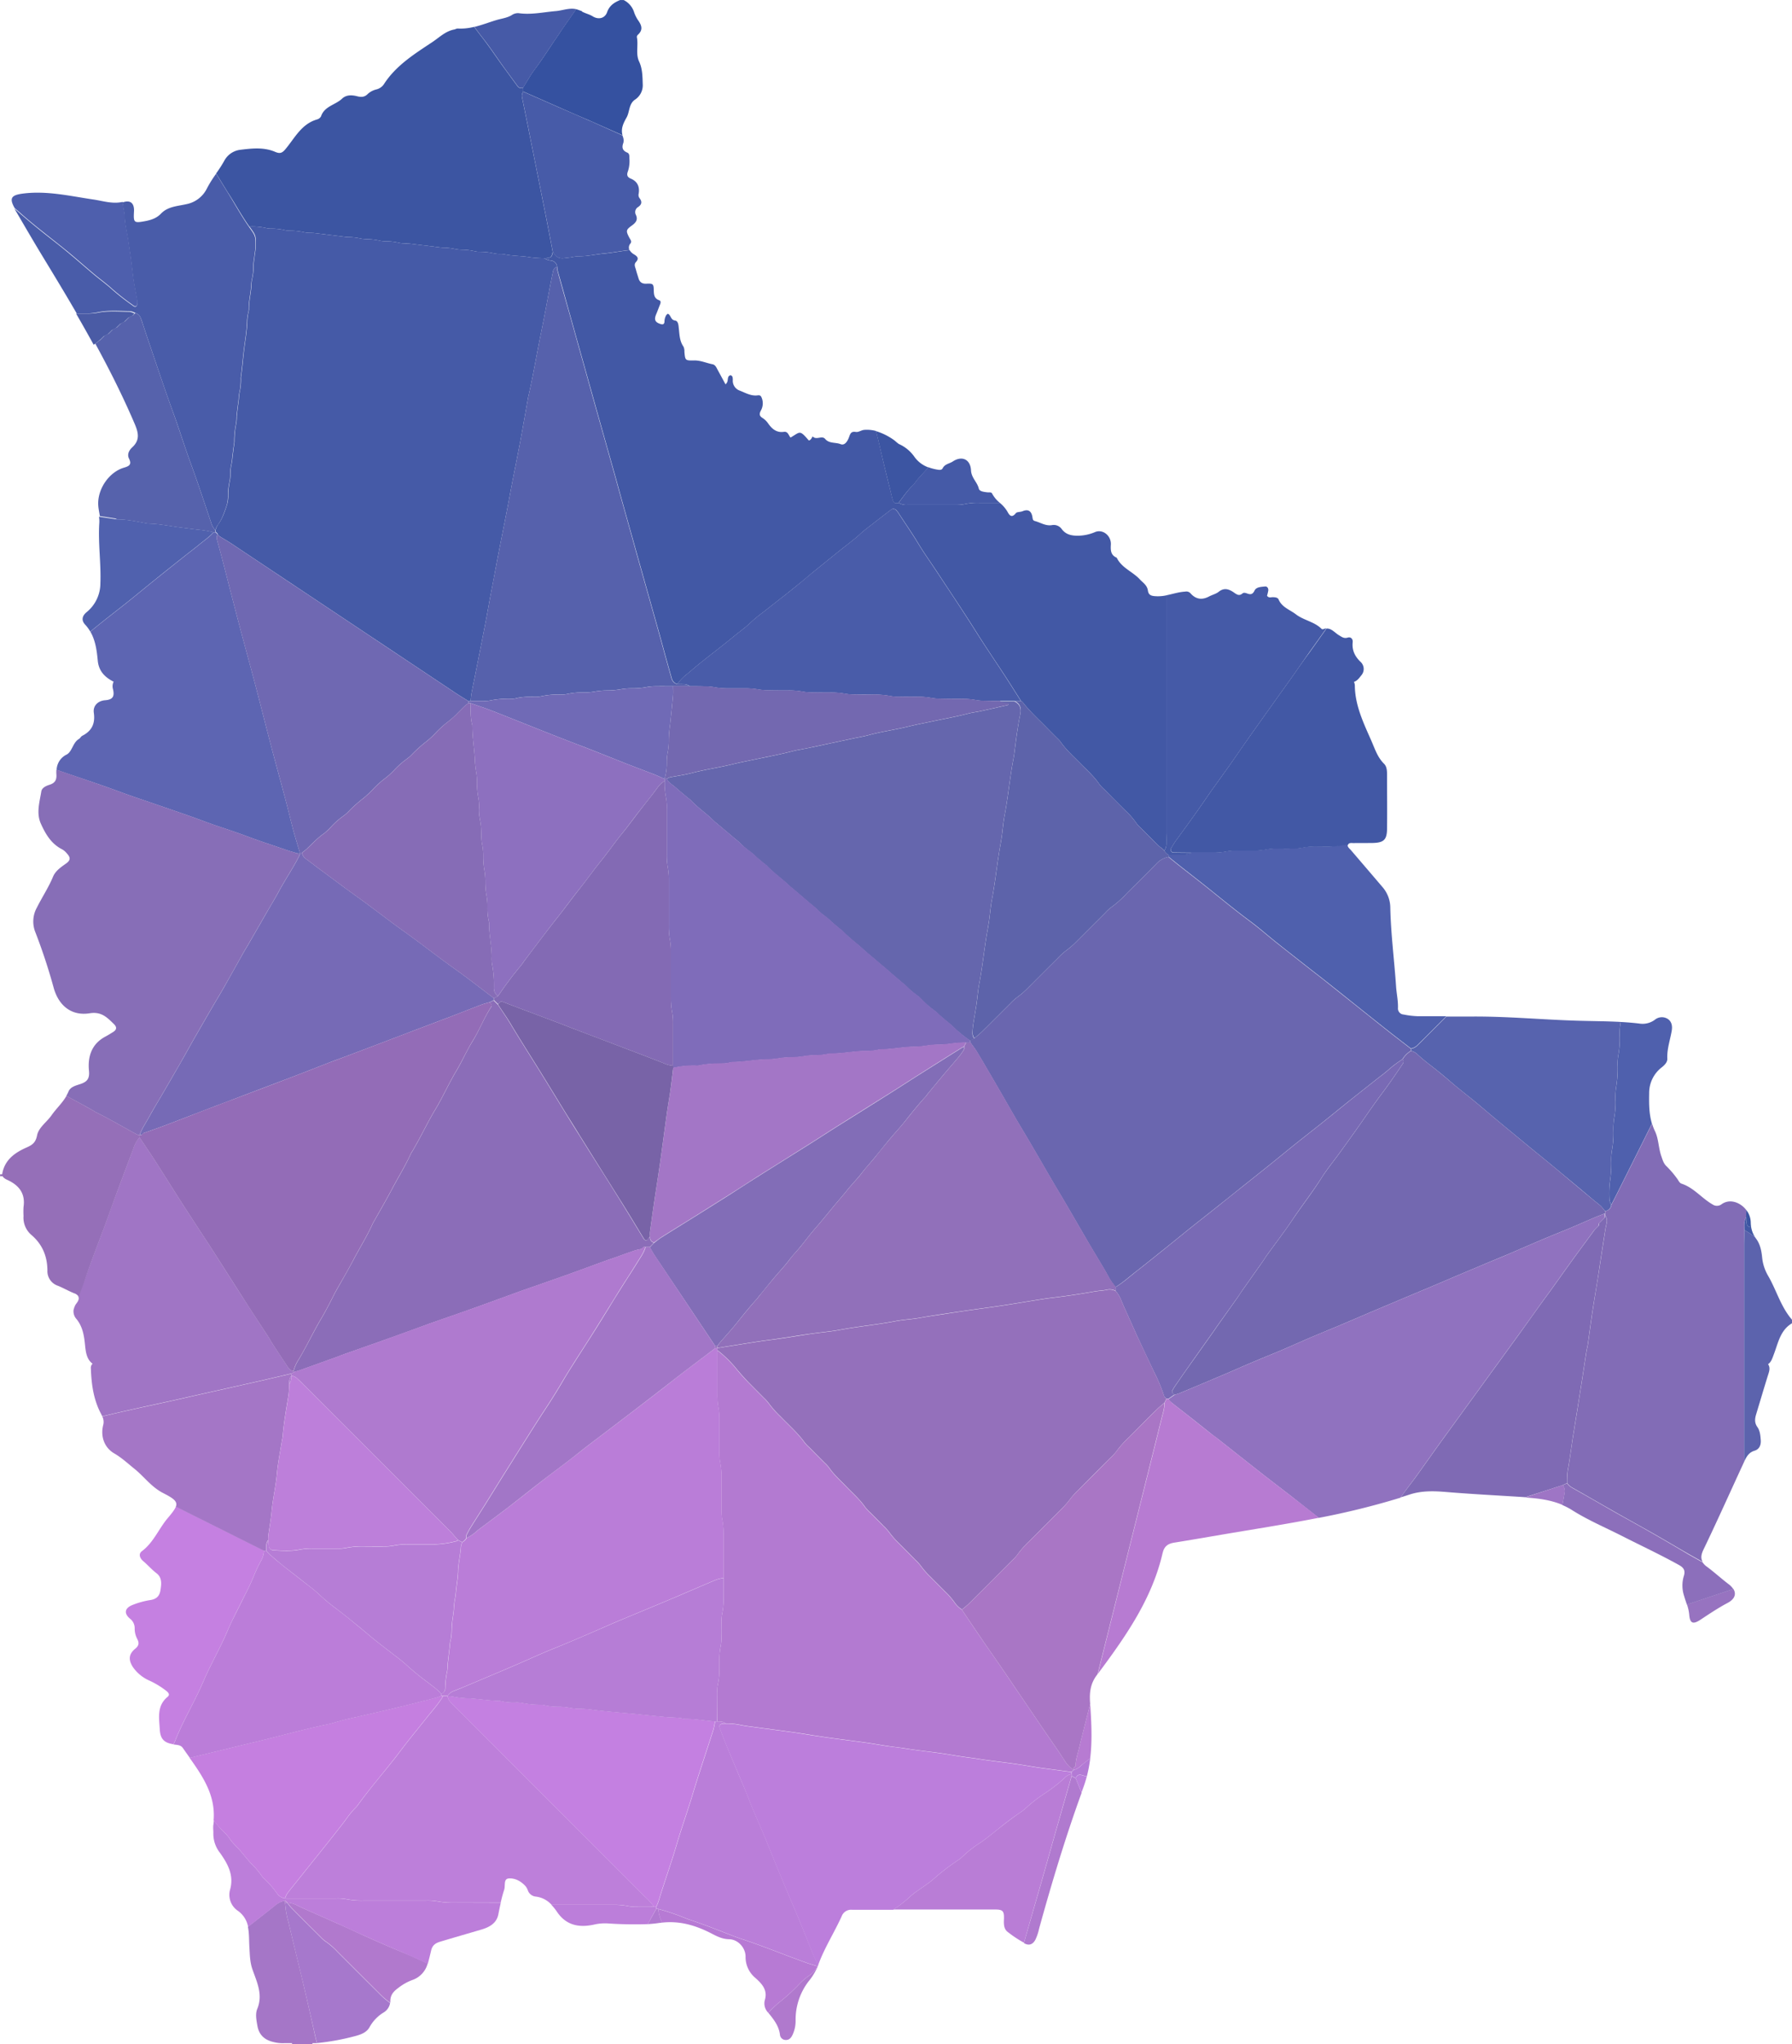 <svg id="bolivia" xmlns="http://www.w3.org/2000/svg" viewBox="0 0 870.06 991.88"><defs><style>.cls-1{fill:#3c55a2;}.cls-2{fill:#4359a5;}.cls-3{fill:#3551a0;}.cls-4{fill:#465aa7;}.cls-5{fill:#a678cc;}.cls-6{fill:#b179cd;}.cls-7{fill:#b17ad0;}.cls-8{fill:#4f60ad;}.cls-9{fill:#826cb6;}.cls-10{fill:#495ca9;}.cls-11{fill:#a576c7;}.cls-12{fill:#5c63ad;}.cls-13{fill:#9773c0;}.cls-14{fill:#8c6fbb;}.cls-15{fill:#4e5fad;}.cls-16{fill:#4258a5;}.cls-17{fill:#475ba8;}.cls-18{fill:#b07acf;}.cls-19{fill:#b079cd;}.cls-20{fill:#bc7eda;}.cls-21{fill:#ba7ed9;}.cls-22{fill:#b77ad4;}.cls-23{fill:#6a66af;}.cls-24{fill:#455aa7;}.cls-25{fill:#5763ae;}.cls-26{fill:#5d63aa;}.cls-27{fill:#7368b0;}.cls-28{fill:#9072bf;}.cls-29{fill:#7f6ab4;}.cls-30{fill:#5662ac;}.cls-31{fill:#4a5ba5;}.cls-32{fill:#9e75c5;}.cls-33{fill:#5661ac;}.cls-34,.cls-49,.cls-53,.cls-55,.cls-68,.cls-69,.cls-78,.cls-79{fill:none;stroke-linecap:round;stroke-linejoin:round;stroke-width:0;}.cls-34{stroke:#455aa7;}.cls-35{fill:#b37ad5;}.cls-36{fill:#ba7edb;}.cls-37{fill:#b97dd6;}.cls-38{fill:#bd7fda;}.cls-39{fill:#c480e1;}.cls-40{fill:#c57fe0;}.cls-41{fill:#b37ad1;}.cls-42{fill:#bc7edc;}.cls-43{fill:#b67dd6;}.cls-44{fill:#6566ad;}.cls-45{fill:#9170ba;}.cls-46{fill:#7f6cba;}.cls-47{fill:#796ab5;}.cls-48{fill:#b77bd2;}.cls-49{stroke:#826cb6;}.cls-50{fill:#5d65b2;}.cls-51{fill:#6f68b2;}.cls-52{fill:#706ab6;}.cls-53{stroke:#5d65b2;}.cls-54{fill:#5061ae;}.cls-55{stroke:#495ca9;}.cls-56{fill:#a075c5;}.cls-57{fill:#c580e1;}.cls-58{fill:#bb7dd9;}.cls-59{fill:#a476c6;}.cls-60{fill:#ba7dd8;}.cls-61{fill:#9470bb;}.cls-62{fill:#a976c5;}.cls-63{fill:#a376c6;}.cls-64{fill:#826db7;}.cls-65{fill:#8d70bf;}.cls-66{fill:#836ab4;}.cls-67{fill:#7863a7;}.cls-68{stroke:#9072bf;}.cls-69{stroke:#b37ad5;}.cls-70{fill:#876eb7;}.cls-71{fill:#766ab6;}.cls-72{fill:#866cb6;}.cls-73{fill:#8b6db8;}.cls-74{fill:#936cb7;}.cls-75{fill:#af7acf;}.cls-76{fill:#956fb8;}.cls-77{fill:#a276c7;}.cls-78{stroke:#876eb7;}.cls-79{stroke:#a276c7;}</style></defs><path class="cls-1" d="M1792.74,627.91h0c.08,1,.1,2,.24,3.05a1.94,1.94,0,0,0,2.19,1.67,14.87,14.87,0,0,1-.2-2.34,10.08,10.08,0,0,0-2.16-5.92C1792.74,625.55,1792.71,626.73,1792.74,627.91Z" transform="translate(-944.94 -37.19)"/><path class="cls-2" d="M1795.17,632.63A1.94,1.94,0,0,1,1793,631c-.14-1-.16-2-.24-3.05-1.21,1.93-.93,4.07-.87,6.17h0a32.58,32.58,0,0,1,5.25,3.53A12.65,12.65,0,0,1,1795.17,632.63Z" transform="translate(-944.94 -37.19)"/><path class="cls-3" d="M1215.45,55c-3.67,5.32-7.07,10.82-11,16-2,2.71-3.66,5.72-5.48,8.6h0c0,.68,0,1.37,0,2h0l17.32,7.63q6.78,3,13.59,5.92c.62.28,1.25.53,1.88.81l15.42,6.84c-.86-3.2.36-5.72,2-8.63,1.53-2.73,1-6.61,4.14-8.68A8.32,8.32,0,0,0,1257,78c-.12-3.67-.12-7.5-1.78-11-1.74-3.74-.26-7.92-1.08-11.83a1.56,1.56,0,0,1,.54-1.14c2.68-2.45,1.71-4.74-.06-7.19a16.38,16.38,0,0,1-1.87-3.91,10,10,0,0,0-5-5.72H1246c-2.82,1.19-5.13,2.62-6.3,5.9-1.09,3.06-4.24,3.72-7,2-1.62-1-3.48-1.37-5.11-2.27h0l-.13-.15a.79.79,0,0,0-.61-.28,6.61,6.61,0,0,0-1-.38,7.87,7.87,0,0,0-1.2-.37q-3.33,4.77-6.67,9.55C1217.14,52.47,1216.32,53.76,1215.45,55Z" transform="translate(-944.94 -37.19)"/><path class="cls-4" d="M1188.77,68.73c2.48,3.45,5,6.87,7.52,10.29a2.12,2.12,0,0,0,2.73.6h0c1.82-2.88,3.45-5.89,5.48-8.6,3.88-5.18,7.28-10.68,11-16,.87-1.26,1.69-2.55,2.56-3.81q3.33-4.78,6.67-9.55c-3.35-.79-6.61.63-9.9.91-6,.5-12,1.91-18.18,1a5.43,5.43,0,0,0-3.31,1c-2.3,1.35-4.91,1.62-7.39,2.36-3.58,1.08-7.08,2.45-10.7,3.32,1.44,1.93,2.88,3.85,4.36,5.75C1182.81,60.08,1185.7,64.46,1188.77,68.73Z" transform="translate(-944.94 -37.19)"/><path class="cls-5" d="M1129.07,1004.6q-10.15-10.08-20.26-20.22a34.14,34.14,0,0,0-5.76-5,13.33,13.33,0,0,1-2.3-2q-7.08-7-14.1-14.09c-.83-.84-1.52-1.83-2.27-2.75h-1A43.84,43.84,0,0,0,1085,970c2.45,10.43,5,20.82,7.51,31.25,1.88,7.94,3.65,15.9,5.47,23.86.27,1.17.57,2.34.86,3.5a115.46,115.46,0,0,0,19.16-3.56c2.57-.74,5-1.72,6.37-4.17a19.07,19.07,0,0,1,6.82-7.11,6.59,6.59,0,0,0,3.15-4.59c-.36-.29-.72-.58-1.1-.85A36,36,0,0,1,1129.07,1004.6Z" transform="translate(-944.94 -37.19)"/><path class="cls-6" d="M1130.78,980.48c-3.12-1.35-6.24-2.74-9.35-4.14-4.35-2-8.68-4-13-5.91-4.51-2-9-4-13.56-6-1.87-.82-3.73-1.67-5.57-2.57a11.62,11.62,0,0,0-4.87-1.42v0h0c.75.92,1.44,1.91,2.27,2.75q7,7.08,14.1,14.09a13.33,13.33,0,0,0,2.3,2,34.14,34.14,0,0,1,5.76,5q10.13,10.11,20.26,20.22a36,36,0,0,0,4.18,3.73c.38.27.74.56,1.1.85a5.66,5.66,0,0,0,.06-.82c0-3,1.53-4.69,3.78-6.35a25.35,25.35,0,0,1,6.75-3.85,11.57,11.57,0,0,0,7.59-8.07c-2.86-1.32-5.73-2.65-8.61-3.93C1139.56,984.22,1135.16,982.39,1130.78,980.48Z" transform="translate(-944.94 -37.19)"/><path class="cls-7" d="M1264.55,963.55h-1c-1.16,2.07-2.32,4.14-3.46,6.21-.21.37-.4.75-.61,1.13,1.86-.11,3.71-.29,5.55-.57l1.33-.16c-.15-.4-.31-.79-.46-1.19A16.28,16.28,0,0,1,1264.55,963.55Z" transform="translate(-944.94 -37.19)"/><path class="cls-8" d="M1731.37,540.19a42.55,42.55,0,0,1-.71,9.14,23.18,23.18,0,0,0-.31,5.08,54.6,54.6,0,0,1-.77,10.67,34.71,34.71,0,0,0-.26,6.62,41.8,41.8,0,0,1-.67,8.12,33.56,33.56,0,0,0-.35,6.11,46.08,46.08,0,0,1-.74,9.65,27.29,27.29,0,0,0-.29,5.59,61.34,61.34,0,0,1-.69,9.65,46.29,46.29,0,0,0-.2,8.66,7.68,7.68,0,0,0,.88,2.35h0c1.08-2.12,2.17-4.24,3.24-6.38l16.5-33c-1.45-4.84-1.44-9.81-1.35-14.78a15.65,15.65,0,0,1,6.06-12.5c1.4-1.1,2.84-2.51,2.75-4.26-.21-4.71,1.39-9.06,2.15-13.58.36-2.15.07-4.48-2.09-5.79a5.35,5.35,0,0,0-6.15.53,10,10,0,0,1-7.41,1.82c-3-.37-6.06-.61-9.1-.78-.06.32-.11.64-.18,1A30.89,30.89,0,0,0,1731.37,540.19Z" transform="translate(-944.94 -37.19)"/><path class="cls-8" d="M1591.34,447.9c-2.22.07-4.44,0-6.65,0a33.77,33.77,0,0,0-7.63.63,23.9,23.9,0,0,1-4.57.37c-2.55.05-5.11,0-7.67,0a22.38,22.38,0,0,0-4.57.34,35.39,35.39,0,0,1-8.14.66c-2.38,0-4.77,0-7.15,0a24.82,24.82,0,0,0-4.57.42,30.61,30.61,0,0,1-6.61.57h-10.23a6.35,6.35,0,0,1-3.79,1l-7.5,0c0,.33,0,.67,0,1,5.93,4.85,12,9.46,18,14.23,7.18,5.72,14.26,11.59,21.65,17.06,4.38,3.24,8.46,6.86,12.72,10.26,5,4,10.15,8,15.23,12,2.68,2.11,5.39,4.17,8.06,6.28q7,5.55,14,11.15c5.72,4.56,11.43,9.14,17.17,13.67,3.61,2.85,7.27,5.63,10.9,8.44a5.86,5.86,0,0,0,3.13-1.63c1.21-1.19,2.43-2.39,3.63-3.59l10.45-10.44c-4.61,0-9.22,0-13.83,0a40.77,40.77,0,0,1-6.89-.82,2.94,2.94,0,0,1-2.79-3.25c.1-3.5-.69-6.91-.92-10.37-.86-12.84-2.56-25.61-2.81-38.5a15.47,15.47,0,0,0-3.93-9.9q-7.6-8.91-15.24-17.81c-.7-.82-1.92-1.59-1.37-2.84a26.8,26.8,0,0,0-3.54.46A26.79,26.79,0,0,1,1591.34,447.9Z" transform="translate(-944.94 -37.19)"/><path class="cls-9" d="M1791.87,634.08h0c-.06-2.1-.34-4.24.87-6.17h0c0-1.18,0-2.36.07-3.54-2.87-3.72-8-5.67-12-2.81a3.72,3.72,0,0,1-4.4.08c-5.26-3-9.08-8.13-15.05-10.07-.95-.31-1.41-1.43-2-2.24a45.78,45.78,0,0,0-5.35-6.27c-1.4-1.35-1.84-3.06-2.47-4.87-1.37-3.93-1.3-8.32-3-11.93a25.66,25.66,0,0,1-1.47-3.8l-16.5,33c-1.07,2.14-2.16,4.26-3.24,6.38h0a3.28,3.28,0,0,1-3.07,3h0v1.07h0c0,.35,0,.69,0,1a1.07,1.07,0,0,1,.34.56,4.14,4.14,0,0,1,.5,2.81c-.19,1.18-.51,2.33-.7,3.51q-1.5,9.57-2.95,19.16c-1,6.39-2.07,12.75-3.07,19.14-.9,5.71-1.61,11.45-2.44,17.17-.19,1.34-.55,2.66-.77,4-.71,4.53-1.38,9.08-2.09,13.61-.79,5-1.6,10.08-2.4,15.12l-1.71,10.57c-1,6-1.7,12.13-2.82,18.15a42.76,42.76,0,0,0-.32,6.11,7.13,7.13,0,0,0,2.65,2.34c7,3.95,13.9,7.95,20.86,11.9,5.93,3.36,11.91,6.65,17.82,10s11.78,6.85,17.69,10.25c2.26,1.29,4.53,2.55,6.81,3.81-1.06-1.72-.8-3.57.37-6,6.79-14.1,13.16-28.39,19.74-42.59l0-.11V641.73C1791.76,639.18,1791.83,636.63,1791.87,634.08Z" transform="translate(-944.94 -37.19)"/><path class="cls-10" d="M992.51,188.72c5.25-1.11,10.53-.57,15.8-.51a7.57,7.57,0,0,1,2.36.88h0a3.75,3.75,0,0,1,2.56,2.31c.39.95.72,1.91,1,2.88.82,2.42,1.6,4.86,2.43,7.28,4.09,11.93,8,23.91,12.34,35.76,3,8.17,5.52,16.48,8.53,24.64,3.47,9.44,6.59,19,9.81,28.52a9.71,9.71,0,0,0,2.17,4h0a9.7,9.7,0,0,1,1-2.32c2.26-2.88,3.32-6.3,4.47-9.67a14.29,14.29,0,0,0,.63-4,34,34,0,0,1,.77-7.6,13.45,13.45,0,0,0,.28-3,25.49,25.49,0,0,1,.62-5.57,25.63,25.63,0,0,0,.4-3c.21-1.69.41-3.37.63-5.06a24.22,24.22,0,0,0,.35-2.52,41.15,41.15,0,0,1,.91-9.12,21.91,21.91,0,0,0,.19-3c.12-1.35.27-2.7.44-4.05.18-1.52.4-3,.58-4.55a23.54,23.54,0,0,1,.32-3,26.86,26.86,0,0,0,.71-7.09,2.9,2.9,0,0,1,0-.51c.57-3.87.88-7.76,1.31-11.64.59-5.4,1.67-10.74,1.78-16.2a22.46,22.46,0,0,1,.4-3,11.77,11.77,0,0,0,.39-2c-.09-4.11,1-8.09,1.23-12.16a11.82,11.82,0,0,1,.29-2.53,30.25,30.25,0,0,0,.75-7.09c0-1.35.3-2.7.45-4,.18-1.52.46-3,.51-4.55.17-5.46.14-5.46-3-9.85h0c-3.8-5.45-7-11.28-10.48-16.92-1.86-3-3.7-6-5.55-9a56.41,56.41,0,0,0-4.43,7.05,14.1,14.1,0,0,1-9.91,7.71c-4.25,1-9.06,1.07-12.44,4.61-2.11,2.21-4.79,3.11-7.69,3.65-5.45,1-5.72.81-5.42-4.7.2-3.65-1.43-5.56-4.86-4.59-.24.07-.49.13-.73.18.2,1.29.41,2.57.61,3.85a17,17,0,0,1,.41,2.52c.06,4.12,1.12,8.09,1.72,12.13.45,3,.93,6.05,1.34,9.09.46,3.37.8,6.76,1.28,10.13.39,2.69.93,5.37,1.39,8.05.15.84.32,1.67.43,2.52.15,1.12-.19,2.12-.7,2.27-.78.22-1.28-.29-1.81-.69a114.89,114.89,0,0,1-9.65-7.55c-2.75-2.53-5.81-4.72-8.69-7.12-3.26-2.73-6.47-5.53-9.7-8.29l-3.13-2.63c-3.92-3.27-8-6.38-12-9.56s-7.93-6.44-11.75-9.8c-.74-.65-1.49-1.29-2.23-1.92l.19.35c4.61,7.88,9.19,15.79,13.94,23.58,5.47,9,10.89,17.93,16.14,27h5.16A27,27,0,0,0,992.51,188.72Z" transform="translate(-944.94 -37.19)"/><path class="cls-11" d="M1092.52,1001.25c-2.46-10.43-5.06-20.82-7.51-31.25a43.84,43.84,0,0,1-1.65-9.52c0-.34,0-.67,0-1h0a10.34,10.34,0,0,0-5,2.44c-4.34,3.45-8.7,6.86-13.06,10.27.68,3.19.52,6.62.72,9.79.23,3.74.22,7.23,1.49,10.88,2.15,6.14,5.21,12.26,2.32,19.19-1,2.51-.4,5.42.08,8.17.8,4.62,3.71,7,8.08,7.94a17.67,17.67,0,0,0,5.18.48h3.52l.06.44h9.57a.52.52,0,0,0,.35-.24.27.27,0,0,0,0-.2h.2c.64,0,1.28,0,1.92,0h0c-.29-1.16-.59-2.33-.86-3.5C1096.17,1017.15,1094.4,1009.19,1092.52,1001.25Z" transform="translate(-944.94 -37.19)"/><path class="cls-12" d="M1791.87,634.08c0,2.55-.11,5.1-.11,7.65v104.8c1.09-2.35,2.2-4.52,5.06-5.37,2.4-.72,3.19-2.83,3-5.21-.17-2.17-.34-4.44-1.61-6.25-1.45-2-1.29-4-.63-6.16,1.89-6.24,3.73-12.5,5.67-18.72.59-1.86,1.41-3.82.13-5.65,1.65-1.12,2.16-3.14,2.88-5,2.06-5.45,3.08-11.51,8.73-14.85v-1.74c-5.42-6.22-7.51-14.26-11.55-21.23h0a21.86,21.86,0,0,1-2.94-9c-.31-3.1-.94-6.41-2.88-9-.18-.24-.35-.49-.51-.74a32.58,32.58,0,0,0-5.25-3.53Z" transform="translate(-944.94 -37.19)"/><path class="cls-13" d="M1764,815.76a21.21,21.21,0,0,1,1.1,4.93c.32,4.18,1.75,4.93,5.38,2.54,4.35-2.87,8.66-5.77,13.28-8.22,3.41-1.81,4.32-4.29,2.78-6.77l-1.18.4Z" transform="translate(-944.94 -37.19)"/><path class="cls-14" d="M1747.1,781.16c-5.91-3.38-11.89-6.67-17.82-10-7-4-13.9-8-20.86-11.9a7.13,7.13,0,0,1-2.65-2.34l-2.07,1h0a4.85,4.85,0,0,1,.83,3.87l-1,5.75a32.08,32.08,0,0,1,4.74,2.48c7.69,4.86,16.18,8.44,24.32,12.58,9.17,4.66,18.48,9,27.49,14,2.44,1.35,3.27,2.76,2.35,5.54a15.91,15.91,0,0,0,.16,9.41c.4,1.44.91,2.85,1.37,4.28l21.36-7.12,1.18-.4a9.46,9.46,0,0,0-2.34-2.44c-3.58-2.72-6.9-5.77-10.49-8.43a7.87,7.87,0,0,1-2.11-2.15c-2.28-1.26-4.55-2.52-6.81-3.81C1758.88,788,1753,784.53,1747.1,781.16Z" transform="translate(-944.94 -37.19)"/><path class="cls-15" d="M966,149.88c4,3.18,8,6.29,12,9.56l3.13,2.63c3.23,2.76,6.44,5.56,9.7,8.29,2.88,2.4,5.94,4.59,8.69,7.12a114.89,114.89,0,0,0,9.65,7.55c.53.4,1,.91,1.81.69.51-.15.85-1.15.7-2.27-.11-.85-.28-1.68-.43-2.52-.46-2.68-1-5.36-1.39-8.05-.48-3.37-.82-6.76-1.28-10.13-.41-3-.89-6.06-1.34-9.09-.6-4-1.66-8-1.72-12.13a17,17,0,0,0-.41-2.52c-.2-1.28-.41-2.56-.61-3.85-4.94,1.13-9.53-.47-14.23-1.16-11.28-1.66-22.43-4.34-34-2.9-5.79.71-7,2.17-4.21,7.06.74.63,1.49,1.27,2.23,1.92C958,143.44,962,146.7,966,149.88Z" transform="translate(-944.94 -37.19)"/><path class="cls-1" d="M1066,147.15h0a29.19,29.19,0,0,1,8.12.7,9.68,9.68,0,0,0,2.53.28,27,27,0,0,1,6.58.73,10.67,10.67,0,0,0,2.53.29,30.3,30.3,0,0,1,7.09.8,14.09,14.09,0,0,0,2.53.24c.68.05,1.37,0,2,.07,4.39.52,8.77,1.08,13.15,1.61,1.18.15,2.36.33,3.55.37a28.27,28.27,0,0,1,5.57.61,16.77,16.77,0,0,0,3.54.4,28.21,28.21,0,0,1,6.07.72,10.23,10.23,0,0,0,2.53.29,30.31,30.31,0,0,1,7.09.81,15.06,15.06,0,0,0,2.53.24c.68,0,1.37,0,2,.06,4.39.53,8.77,1.08,13.15,1.62,1.18.14,2.36.33,3.55.36a29.06,29.06,0,0,1,5.57.62,18.2,18.2,0,0,0,3.54.4,27,27,0,0,1,6.07.72,10.73,10.73,0,0,0,2.53.29,30.78,30.78,0,0,1,7.09.8,15.07,15.07,0,0,0,2.53.25,12.54,12.54,0,0,1,2,.07c4.33,1,8.8.78,13.16,1.57a55.56,55.56,0,0,0,6.6.43c.33,0,.66,0,1-.05,2.36-.34,2.46-.43,3.11-3-1.16-6-2.29-12-3.48-18q-4.42-22.2-8.88-44.41c-.84-4.16-1.67-8.32-2.53-12.47a3.48,3.48,0,0,1,.55-2.89h0c0-.68,0-1.37,0-2h0a2.12,2.12,0,0,1-2.73-.6c-2.52-3.42-5-6.84-7.52-10.29-3.07-4.27-6-8.65-9.21-12.82-1.48-1.9-2.92-3.82-4.36-5.75a26.09,26.09,0,0,1-8,.81c-.55,0-1.1.36-1.67.48-4.18.77-7.16,3.77-10.48,6-8.77,5.84-17.83,11.42-23.71,20.61a6.22,6.22,0,0,1-3.51,2.44,9.66,9.66,0,0,0-4.22,2.16c-1.5,1.59-3.11,1.71-5.12,1.2-2.58-.66-5.32-.84-7.42,1.15-3.24,3.06-8.56,3.61-10.22,8.6a3.27,3.27,0,0,1-2.06,1.52c-7.47,2.22-10.71,9-15.16,14.32-1.62,1.95-2.67,2.37-5,1.39-5.53-2.39-11.42-1.7-17.13-1a10.2,10.2,0,0,0-7.63,5.33,61.52,61.52,0,0,1-3.95,6.13c1.85,3,3.69,6,5.55,9C1059,135.87,1062.15,141.7,1066,147.15Z" transform="translate(-944.94 -37.19)"/><path class="cls-16" d="M1572.42,365.47c-2.84,4-5.72,8-8.58,12l-2.07,2.91c-3.65,5.13-7.31,10.24-10.93,15.39-2.84,4-5.62,8.1-8.46,12.13s-5.54,7.75-8.31,11.62c-.6.83-1.2,1.65-1.77,2.49-5.25,7.74-10.74,15.31-16.26,22.86-.9,1.23-1.68,2.56-2.47,3.87a1.39,1.39,0,0,0,1.31,2.12c2.89.06,5.78.07,8.67.1h10.23a30.61,30.61,0,0,0,6.61-.57A24.82,24.82,0,0,1,1545,450c2.38-.07,4.77,0,7.15,0a35.39,35.39,0,0,0,8.14-.66,22.38,22.38,0,0,1,4.57-.34c2.56-.06,5.12,0,7.67,0a23.9,23.9,0,0,0,4.57-.37,33.77,33.77,0,0,1,7.63-.63c2.21,0,4.43,0,6.65,0a26.79,26.79,0,0,0,4.56-.45,26.8,26.8,0,0,1,3.54-.46.32.32,0,0,0,0-.09c.53-1,1.81-.68,2.78-.7,3-.06,6.09,0,9.13-.05,5.46-.13,6.94-1.55,7-7,.1-8.55,0-17.1,0-25.65,0-2.06,0-4.34-1.45-5.78-3.22-3.17-4.45-7.24-6.19-11.2-3.77-8.56-7.87-17-8-26.61a4.09,4.09,0,0,0-.45-1.92c1.6-.51,2.58-1.89,3.55-3.13a4.7,4.7,0,0,0-.43-6.69c-2.69-2.64-4.13-5.6-3.72-9.46.16-1.49-.86-2.7-2.4-2.22-1.85.57-2.92-.34-4.31-1.17-1.94-1.16-3.56-3.37-6-3.21l-8.33,11.7C1577.85,357.64,1575.16,361.58,1572.42,365.47Z" transform="translate(-944.94 -37.19)"/><path class="cls-16" d="M1225.8,161.54a24,24,0,0,0-3.53.51c-1.17.16-2.36.29-3.54.42a4.63,4.63,0,0,1-5-2.65,2.7,2.7,0,0,0-.31-.4c-.65,2.6-.75,2.69-3.11,3-.33.05-.66,0-1,.05a6.51,6.51,0,0,0,3.24,1.13,3.36,3.36,0,0,1,2.9,3h0a15.1,15.1,0,0,0,.28,2c2,7,3.94,14.1,5.92,21.15l3.57,12.79q2.63,9.33,5.24,18.68,2.2,7.88,4.4,15.74,4.29,15.24,8.59,30.48c1.1,3.94,2.17,7.88,3.27,11.82q2.61,9.35,5.24,18.68,2.19,7.88,4.4,15.74,4.29,15.24,8.58,30.48c1.24,4.43,2.43,8.87,3.66,13.3.82,2.95,1.64,5.91,2.49,8.85a3.73,3.73,0,0,0,2.71,2.79h0a29.87,29.87,0,0,1,3.42-3.75c2.28-1.79,4.41-3.73,6.65-5.55,5.81-4.72,11.81-9.19,17.57-13.95,2.75-2.28,5.69-4.31,8.25-6.84a69.2,69.2,0,0,1,5.92-4.83c5.86-4.64,11.81-9.18,17.59-13.92,2.5-2,4.93-4.17,7.45-6.19,4.11-3.29,8.18-6.64,12.3-9.93,3.32-2.65,6.76-5.15,9.88-8.05,1.62-1.49,3.42-2.8,5.16-4.16q4.82-3.76,9.68-7.48a1.84,1.84,0,0,1,2.33.2,10.94,10.94,0,0,1,1,1.17c3.22,5,6.67,9.86,9.75,15,2.8,4.67,6,9.09,9,13.64,6.54,9.95,13.21,19.82,19.54,29.91,4.53,7.21,9.35,14.22,14,21.36,2.5,3.85,4.94,7.74,7.41,11.62h0a3.8,3.8,0,0,1,.8.62c3.54,4.58,7.86,8.43,11.88,12.56,1.54,1.59,3.12,3.13,4.67,4.7a13.79,13.79,0,0,1,1.75,1.84c2.92,4.23,6.8,7.57,10.33,11.23,3,3,6.15,5.85,8.55,9.4a19.22,19.22,0,0,0,2.45,2.58q5,5.07,10.06,10.11a37.61,37.61,0,0,1,5.39,6.09,11.68,11.68,0,0,0,1.67,1.92q4.48,4.51,9,9a21.85,21.85,0,0,0,2,1.56c.36.33.7.68,1,1h0l-1-1,1,1a5.82,5.82,0,0,0,1-3.35c0-1.71,0-3.41,0-5.11V326.09a19.51,19.51,0,0,1-4.53.44c-2.42-.08-4.07-.27-4.43-2.69-.41-2.75-2.31-3.75-3.93-5.5-3.51-3.8-8.88-5.57-11.22-10.52-3-1.26-3-3.67-2.85-6.43.19-4.22-3.89-7.59-7.69-6a21.46,21.46,0,0,1-8.45,1.76c-3.28,0-5.71-.68-7.6-3.07a4.76,4.76,0,0,0-4.86-2.07c-3.09.52-5.58-1.28-8.33-2-1-.27-1-1-1.17-2-.51-2.95-2.14-3.84-4.75-2.75-1.1.45-2.75.3-3.24.91-2.23,2.81-3.34.75-4.24-.89a16.72,16.72,0,0,0-3.59-4.09h-10.13a29.21,29.21,0,0,0-6.59.56,18.86,18.86,0,0,1-4,.43c-8,0-16,0-24,0a7.11,7.11,0,0,1-4.39-1h0a8.4,8.4,0,0,1-1,.19,1.58,1.58,0,0,1-1.63-1,12.88,12.88,0,0,1-.58-1.95c-1.81-7.43-3.75-14.82-5.4-22.29-.73-3.27-1.53-6.53-2.34-9.78a16.7,16.7,0,0,0-5.7-.56c-1.51.11-2.75,1.22-4.17,1-2-.29-2.56.45-3.19,2.3s-2,4.47-4.15,3.64c-2.48-1-5.53-.19-7.54-2.55-1.58-1.85-4.21.73-6-1.17-.18-.18-.72,1.79-1.93,1.92-4.54-5.31-4.09-4.2-8.85-1.41-1-1-1.17-3.07-3.26-2.77-3.49.5-5.71-1.37-7.57-4a9.53,9.53,0,0,0-2.76-2.72c-1.65-1-1.64-2-.86-3.56a7.14,7.14,0,0,0,.57-5.88c-.39-1-.61-1.75-2.07-1.55-3.12.43-5.87-1.16-8.62-2.26a5.09,5.09,0,0,1-3.49-5,5.17,5.17,0,0,0-.16-1.72,1.3,1.3,0,0,0-.88-.77,1.32,1.32,0,0,0-1,.61c-.66,1,0,2.55-1.49,3.78-1.34-2.47-2.55-4.7-3.77-6.93-.62-1.14-1.14-2.53-2.54-2.8-3-.58-5.77-1.91-8.9-1.85-4.35.09-4.35,0-4.74-4.14a5.64,5.64,0,0,0-.43-2.53c-1.89-2.65-1.93-5.69-2.27-8.71-.17-1.54-.21-3.8-1.89-4-2.2-.31-1.91-2.75-3.51-3.29-.3.29-.54.46-.72.68a6.51,6.51,0,0,0-.87,3.32c-.16,1.15-.85,1.34-1.86,1-2.71-.82-3.29-2.13-2.14-4.79.68-1.59,1.25-3.23,1.91-4.83.32-.77.33-1.64-.4-1.89-2.68-.91-2.64-3-2.71-5.24-.08-2.68-.43-3-3.54-2.83-2.14.11-3.28-.71-3.86-2.62-.42-1.39-.89-2.76-1.25-4.16-.32-1.22-1.11-2.51,0-3.71,1.5-1.68.91-2.61-.84-3.69a5.73,5.73,0,0,1-2.2-2.07c-4.08.41-8.1,1.24-12.17,1.63C1234.24,160.57,1230.08,161.62,1225.8,161.54Z" transform="translate(-944.94 -37.19)"/><path class="cls-1" d="M1378,278.45a12.88,12.88,0,0,0,.58,1.95,1.58,1.58,0,0,0,1.63,1,8.4,8.4,0,0,0,1-.19h0c2.36-3.12,4.57-6.37,7.48-9,2-3,4.68-5.44,7-8.21A14.43,14.43,0,0,1,1389,259a18.14,18.14,0,0,0-7.65-6.36,20.36,20.36,0,0,1-2-1.64,30.17,30.17,0,0,0-9.08-4.6c.81,3.25,1.61,6.51,2.34,9.78C1374.29,263.63,1376.23,271,1378,278.45Z" transform="translate(-944.94 -37.19)"/><path class="cls-17" d="M1229.94,95.22q-6.8-3-13.59-5.92L1199,81.67h0a3.48,3.48,0,0,0-.55,2.89c.86,4.15,1.69,8.31,2.53,12.47q4.44,22.2,8.88,44.41c1.19,6,2.32,12,3.48,18a2.7,2.7,0,0,1,.31.4,4.63,4.63,0,0,0,5,2.65c1.18-.13,2.37-.26,3.54-.42a24,24,0,0,1,3.53-.51c4.28.08,8.44-1,12.66-1.38,4.07-.39,8.09-1.22,12.17-1.63a3,3,0,0,1,.52-3.25c.75-1-.09-1.85-.56-2.74-1.76-3.36-1.7-3.84,1.31-6,1.83-1.35,2.95-2.72,1.87-5.09a2.86,2.86,0,0,1,1.07-3.82c1.85-1.25,2-2.65.64-4.37a2.57,2.57,0,0,1-.37-2.08c.58-3.43-.61-6-3.89-7.36-1.66-.71-2-1.76-1.35-3.47a15.65,15.65,0,0,0,.73-6.42c0-1,.08-2.24-1-2.69-2.38-1-2.78-2.49-1.91-4.79a5,5,0,0,0-.27-3c-.06-.19-.11-.37-.16-.56L1231.82,96C1231.19,95.75,1230.56,95.5,1229.94,95.22Z" transform="translate(-944.94 -37.19)"/><path class="cls-6" d="M1083.36,960.48h1v0l-1.05-1h0C1083.35,959.81,1083.35,960.14,1083.36,960.48Z" transform="translate(-944.94 -37.19)"/><path class="cls-18" d="M1467.24,900.12l-2-1q-3.72,13-7.45,26c-2.37,8.33-4.7,16.67-7.09,25s-4.81,16.65-7.19,25c-.48,1.65-.94,3.31-1.41,5,.16.08.31.17.47.24,2.26,1.07,3.91.21,5.06-1.87a24,24,0,0,0,1.8-5.34c6.15-22.24,12.79-44.34,20.66-66-.23-.57-.47-1.13-.71-1.69C1468.61,903.6,1467.94,901.85,1467.24,900.12Z" transform="translate(-944.94 -37.19)"/><path class="cls-19" d="M1337.83,995.86a30.79,30.79,0,0,0-5,4.32,91.42,91.42,0,0,1-9.42,8.59,45.38,45.38,0,0,0-5.4,5.17c2.59,3.21,5.14,6.35,5.63,10.73a2.79,2.79,0,0,0,2.72,2.43c1.69.1,2.66-1,3.32-2.36a15.89,15.89,0,0,0,1.55-7.16,30.46,30.46,0,0,1,6.36-19,29.38,29.38,0,0,0,4-6.35c-.1,0-.19-.06-.28-.07A10.88,10.88,0,0,1,1337.83,995.86Z" transform="translate(-944.94 -37.19)"/><path class="cls-20" d="M1165,960.48a37.51,37.51,0,0,1-7.62-.62,27.38,27.38,0,0,0-5.59-.39c-10.06,0-20.12,0-30.17,0a38,38,0,0,1-8.64-.69,23.31,23.31,0,0,0-5.09-.32c-8.18,0-16.36,0-24.54,0h0a6,6,0,0,1-4.13-2.78,47.54,47.54,0,0,0-6.06-6.91,9.25,9.25,0,0,1-1.34-1.54,43.62,43.62,0,0,0-5.34-6.18c-1.83-2-3.46-4.2-5.28-6.22s-3.65-3.58-5-5.78a14.11,14.11,0,0,0-2-2.3,43.05,43.05,0,0,1-5.36-6.15l-.06-.07c-.06.71-.13,1.43-.25,2.16-.19,1.28,0,2.61,0,3.91a14.91,14.91,0,0,0,3.18,9.65c3.69,5.21,6.85,10.67,5,17.69a9.34,9.34,0,0,0,3.69,10.46,12.19,12.19,0,0,1,5,7.82c4.36-3.41,8.72-6.82,13.06-10.27a10.34,10.34,0,0,1,5-2.44h0l1.05,1a11.62,11.62,0,0,1,4.87,1.42c1.84.9,3.7,1.75,5.57,2.57,4.52,2,9.05,4,13.56,6,4.36,2,8.69,4,13,5.91,3.11,1.4,6.23,2.79,9.35,4.14,4.38,1.91,8.78,3.74,13.14,5.68,2.88,1.28,5.75,2.61,8.61,3.93a5.62,5.62,0,0,0,.19-.58c.55-2,1-3.93,1.47-5.9.56-2.38,1.91-3.51,4.3-4.24,6.65-2,13.33-3.92,20-5.88,3.86-1.13,7.45-3,8.32-7.38.37-1.88.75-3.76,1.18-5.63Z" transform="translate(-944.94 -37.19)"/><path class="cls-20" d="M1263.53,963.54v-1h-1c-2.73,0-5.46,0-8.18,0a23.19,23.19,0,0,1-4.57-.4,32.08,32.08,0,0,0-7.11-.6h-30a26.35,26.35,0,0,1,2.76,3.46c4.63,6.78,11.13,7.72,18.45,6a23.89,23.89,0,0,1,6.43-.43,189.15,189.15,0,0,0,19.19.32c.21-.38.4-.76.61-1.13C1261.21,967.68,1262.37,965.61,1263.53,963.54Z" transform="translate(-944.94 -37.19)"/><path class="cls-21" d="M1329.51,960.58q-6.21-14.55-12.11-29.23c-2.22-5.53-4.7-11-7-16.44-1.19-2.82-2.21-5.71-3.39-8.54-3-7.06-6-14.1-8.92-21.17-1.3-3.14-2.49-6.33-3.7-9.51-.44-1.16.07-1.9,1.4-2.1.5-.07,1-.05,1.53-.08-1.21-1-2.65-1-4.1-1h-1c-.33,1.49-.54,3-1,4.47-3.32,10.38-6.83,20.71-10,31.15-2.41,8-5.24,15.86-7.6,23.86s-5.11,15.9-7.67,23.84c-.48,1.46-.87,2.94-1.37,4.39a25.11,25.11,0,0,1-1,2.31v1h1a106,106,0,0,1,12.57,4.21c.94.38,1.89.76,2.86,1.08,6,2,11.84,4.25,17.7,6.54,2.54,1,5.07,2,7.65,2.84,7.76,2.57,15.37,5.52,23,8.44,2.7,1,5.41,2,8.14,3,1.6.56,3.25,1,4.87,1.51h.7c0-.13.09-.26.14-.39-1.22-2.46-2.37-4.95-3.39-7.52C1335.78,975.67,1332.72,968.09,1329.51,960.58Z" transform="translate(-944.94 -37.19)"/><path class="cls-22" d="M1323.4,1008.77a91.42,91.42,0,0,0,9.42-8.59,30.79,30.79,0,0,1,5-4.32,10.88,10.88,0,0,0,3.5-3.67v-1c-1.62-.5-3.27-.95-4.87-1.51-2.73-1-5.44-2-8.14-3-7.62-2.92-15.23-5.87-23-8.44-2.58-.85-5.11-1.85-7.65-2.84-5.86-2.29-11.72-4.56-17.7-6.54-1-.32-1.92-.7-2.86-1.08a106,106,0,0,0-12.57-4.21,16.28,16.28,0,0,0,1.33,5.41c.15.4.31.79.46,1.19,8.86-1,16.78,1.45,24.46,5.47,2.6,1.36,5.09,2.52,8.15,2.58,4.37.09,8,4.15,8,8.46a13.12,13.12,0,0,0,4.71,10.27c3.1,2.79,6.14,5.8,4.65,10.78a6.36,6.36,0,0,0,1.3,5.77c.12.16.25.31.37.46A45.38,45.38,0,0,1,1323.4,1008.77Z" transform="translate(-944.94 -37.19)"/><path class="cls-23" d="M1506.2,456.56q-7,7.08-14.11,14.09a50.73,50.73,0,0,1-7.6,6.81,21.15,21.15,0,0,0-3,2.78l-14.11,14.08a36.87,36.87,0,0,1-4.61,4,32.17,32.17,0,0,0-3.81,3.39q-7.44,7.38-14.84,14.81a39.15,39.15,0,0,1-5,4.37,29.87,29.87,0,0,0-3.8,3.41c-4.48,4.43-8.92,8.92-13.41,13.34-1.2,1.19-2.55,2.24-3.83,3.36h0l-2.06,1c0,.33,0,.66,0,1h0c1.08,1.52,2.26,3,3.22,4.57,3.15,5.25,6.23,10.54,9.3,15.82,3.17,5.44,6.27,10.91,9.43,16.35,2.4,4.11,4.88,8.17,7.28,12.28,3.44,5.87,6.82,11.76,10.26,17.63,2.32,4,4.71,7.88,7,11.84,3.52,6,7,12.06,10.51,18.07,2.32,4,4.71,7.89,7.05,11.84.95,1.6,1.91,3.21,2.79,4.86a27.49,27.49,0,0,0,3.72,5.47h0c3.8-2.3,7-5.31,10.54-8,4.55-3.55,9-7.18,13.55-10.79,4.24-3.4,8.44-6.85,12.68-10.24s8.53-6.74,12.78-10.13q6-4.76,11.94-9.53c4.65-3.71,9.31-7.4,13.94-11.13,4.23-3.4,8.42-6.86,12.67-10.26s8.54-6.72,12.78-10.11,8.44-6.85,12.69-10.24,8.52-6.75,12.78-10.12c2.13-1.69,4.34-3.28,6.36-5.09a55.18,55.18,0,0,1,6.53-4.88h0a12.24,12.24,0,0,1,4.12-4.1c0-.33,0-.67,0-1-3.63-2.81-7.29-5.59-10.9-8.44-5.74-4.53-11.45-9.11-17.17-13.67q-7-5.58-14-11.15c-2.67-2.11-5.38-4.17-8.06-6.28-5.08-4-10.18-8-15.23-12-4.26-3.4-8.34-7-12.72-10.26-7.39-5.47-14.47-11.34-21.65-17.06-6-4.77-12.11-9.38-18-14.23A11,11,0,0,0,1506.2,456.56Z" transform="translate(-944.94 -37.19)"/><path class="cls-24" d="M1511.24,446.63a5.82,5.82,0,0,1-1,3.35h0a5.36,5.36,0,0,0,2,2.05h0l7.5,0a6.35,6.35,0,0,0,3.79-1c-2.89,0-5.78,0-8.67-.1a1.39,1.39,0,0,1-1.31-2.12c.79-1.31,1.57-2.64,2.47-3.87,5.52-7.55,11-15.12,16.26-22.86.57-.84,1.17-1.66,1.77-2.49,2.77-3.87,5.56-7.73,8.31-11.62s5.62-8.1,8.46-12.13c3.62-5.15,7.28-10.26,10.93-15.39l2.07-2.91c2.86-4,5.74-8,8.58-12s5.43-7.83,8.18-11.71l8.33-11.7a4.91,4.91,0,0,0-1.6.41.93.93,0,0,1-.79-.26c-3.51-3.45-8.6-4.06-12.41-7-2.93-2.24-6.76-3.38-8.39-7.21-.39-.93-1.63-1.06-2.7-1.09s-2,.51-2.89-.67c.18-.74.42-1.57.57-2.41.21-1.24-.52-2.24-1.57-2.11-1.82.21-4.24.22-5.05,1.95-1,2.1-2.11,2-3.76,1.39-.68-.22-1.47-.48-2.08,0-1.58,1.4-2.71.63-4.17-.39-2.26-1.59-4.69-2.57-7.39-.4-1.32,1.06-3.14,1.47-4.67,2.28-3.38,1.8-6.41,1.47-9-1.47a2.76,2.76,0,0,0-2.68-.86c-3.12.17-6.08,1.18-9.14,1.78V441.52C1511.26,443.22,1511.25,444.92,1511.24,446.63Z" transform="translate(-944.94 -37.19)"/><polygon class="cls-24" points="565.29 412.79 565.29 412.79 565.29 412.79 565.29 412.79"/><path class="cls-25" d="M1633.14,544.51a5.86,5.86,0,0,1-3.13,1.63c0,.33,0,.67,0,1a6.1,6.1,0,0,1,3.11,1.66c3.08,2.94,6.56,5.39,9.85,8.07,2.51,2,5,4.13,7.42,6.22,3.24,2.75,6.6,5.35,9.89,8,2.9,2.36,5.72,4.82,8.58,7.21q4.69,3.92,9.41,7.81c2.88,2.38,5.75,4.77,8.64,7.14s6.06,4.93,9.08,7.41q3.95,3.24,7.85,6.5,7.25,6,14.47,12.09c1.3,1.09,2.68,2.09,3.93,3.24a21,21,0,0,1,1.93,2.35h0a3.28,3.28,0,0,0,3.07-3h0a7.68,7.68,0,0,1-.88-2.35,46.29,46.29,0,0,1,.2-8.66,61.34,61.34,0,0,0,.69-9.65,27.29,27.29,0,0,1,.29-5.59,46.08,46.08,0,0,0,.74-9.65,33.56,33.56,0,0,1,.35-6.11,41.8,41.8,0,0,0,.67-8.12,34.71,34.71,0,0,1,.26-6.62,54.6,54.6,0,0,0,.77-10.67,23.18,23.18,0,0,1,.31-5.08,42.55,42.55,0,0,0,.71-9.14,30.89,30.89,0,0,1,.31-6.1c.07-.33.12-.65.18-1-7.22-.4-14.45-.39-21.66-.62-17.06-.53-34.08-2.16-51.17-2-3.93,0-7.87,0-11.81,0l-10.45,10.44C1635.57,542.12,1634.35,543.32,1633.14,544.51Z" transform="translate(-944.94 -37.19)"/><path class="cls-26" d="M1437.56,377.36c2.76,1.33,3.37,3.52,2.77,6.37-1.3,6.17-2.07,12.42-2.85,18.67-.24,1.85-.62,3.69-.94,5.54-1.42,8.21-2.24,16.52-3.8,24.72-.64,3.33-.89,6.74-1.36,10.11-.28,2-.63,4-1,6.05-1.41,8.22-2.23,16.52-3.8,24.72-.63,3.34-.89,6.75-1.36,10.12-.28,2-.63,4-1,6-1.41,8.22-2.24,16.53-3.79,24.72-.64,3.34-.88,6.75-1.37,10.12-.47,3.2-1.07,6.38-1.55,9.57a36.7,36.7,0,0,0-.39,4.06,4.56,4.56,0,0,0,.95,2.86h0c1.28-1.12,2.63-2.17,3.83-3.36,4.49-4.42,8.93-8.91,13.41-13.34a29.87,29.87,0,0,1,3.8-3.41,39.15,39.15,0,0,0,5-4.37q7.41-7.41,14.84-14.81a32.17,32.17,0,0,1,3.81-3.39,36.87,36.87,0,0,0,4.61-4l14.11-14.08a21.15,21.15,0,0,1,3-2.78,50.73,50.73,0,0,0,7.6-6.81q7.08-7,14.11-14.09a11,11,0,0,1,6.08-3.52c0-.33,0-.67,0-1h0a5.36,5.36,0,0,1-2-2.05h0c-.35-.34-.69-.69-1-1a21.85,21.85,0,0,1-2-1.56q-4.53-4.48-9-9a11.68,11.68,0,0,1-1.67-1.92,37.61,37.61,0,0,0-5.39-6.09q-5-5.06-10.06-10.11a19.22,19.22,0,0,1-2.45-2.58c-2.4-3.55-5.6-6.36-8.55-9.4-3.53-3.66-7.41-7-10.33-11.23a13.79,13.79,0,0,0-1.75-1.84c-1.55-1.57-3.13-3.11-4.67-4.7-4-4.13-8.34-8-11.88-12.56a3.8,3.8,0,0,0-.8-.62h0Z" transform="translate(-944.94 -37.19)"/><path class="cls-27" d="M1515.36,713.92l-.27.19A2.61,2.61,0,0,0,1515.36,713.92Z" transform="translate(-944.94 -37.19)"/><path class="cls-27" d="M1722.26,622.52c-1.25-1.15-2.63-2.15-3.93-3.24q-7.24-6-14.47-12.09-3.91-3.27-7.85-6.5c-3-2.48-6.06-4.93-9.08-7.41s-5.76-4.76-8.64-7.14q-4.71-3.9-9.41-7.81c-2.86-2.39-5.68-4.85-8.58-7.21-3.29-2.68-6.65-5.28-9.89-8-2.45-2.09-4.91-4.19-7.42-6.22-3.29-2.68-6.77-5.13-9.85-8.07a6.1,6.1,0,0,0-3.11-1.66,12.24,12.24,0,0,0-4.12,4.1h0a1.64,1.64,0,0,1,.27,1.9c-2.17,3.25-4.37,6.5-6.63,9.69s-4.86,6.57-7.23,9.89c-2.77,3.88-5.45,7.83-8.2,11.72s-5.71,8-8.6,12-6.26,8.1-9,12.41c-4.36,6.92-9.41,13.35-14,20.14-4,5.94-8.35,11.61-12.53,17.4-.7,1-1.33,2-2,3q-5,7.08-10,14.15c-.69,1-1.34,2-2,3l-10.35,14.57c-.49.69-.94,1.41-1.44,2.11q-5.46,7.7-10.94,15.4-4,5.64-7.89,11.31a22.83,22.83,0,0,0-1.27,2.2c-.25.45.06,1.06.82,1.64a1.78,1.78,0,0,0,.47.19c1-.32,2-.58,2.89-1q9-3.74,17.89-7.52c2.82-1.19,5.65-2.37,8.44-3.61q9.11-4,18.34-7.74c6-2.44,11.87-5.14,17.81-7.68,4.85-2.07,9.74-4.06,14.6-6.11,3.76-1.58,7.51-3.2,11.27-4.8l3.28-1.41,16.93-7.14,14.13-5.92c4.07-1.72,8.13-3.47,12.21-5.2q6.81-2.88,13.64-5.74c3.61-1.51,7.25-3,10.84-4.51,8.59-3.72,17.16-7.47,25.85-10.94,5.22-2.08,10.33-4.41,15.5-6.6,1.72-.73,3.48-1.39,5.21-2.09v-1.07h0A21,21,0,0,0,1722.26,622.52Z" transform="translate(-944.94 -37.19)"/><path class="cls-28" d="M1720.1,633.1l-1,1C1719.45,633.8,1719.75,633.42,1720.1,633.1Z" transform="translate(-944.94 -37.19)"/><path class="cls-28" d="M1632.52,753.61c3.59-5,7.12-10,10.7-15,3.18-4.42,6.4-8.81,9.6-13.22l15-20.64q7.67-10.53,15.31-21.06c3.7-5.1,7.35-10.23,11-15.34,1.1-1.52,2.24-3,3.33-4.52,3.48-4.84,6.91-9.71,10.4-14.53,3.7-5.1,7.45-10.16,11.18-15.23h0l1-1h0c.35-.33.66-.71,1-1,0-.34,0-.68,0-1,.33-.34.67-.68,1-1-.34.33-.67.67-1,1,.34-.34.67-.68,1-1h0c.34-.35.68-.68,1-1l-1,1,1-1h0l1-1-1,1c.35-.34.68-.7,1-1,0-.33,0-.67,0-1a3.64,3.64,0,0,1,.34.56,1.07,1.07,0,0,0-.34-.56c0-.34,0-.68,0-1h0c-1.73.7-3.49,1.36-5.21,2.09-5.17,2.19-10.28,4.52-15.5,6.6-8.69,3.47-17.26,7.22-25.85,10.94-3.59,1.56-7.23,3-10.84,4.51q-6.82,2.85-13.64,5.74c-4.08,1.73-8.14,3.48-12.21,5.2l-14.13,5.92-16.93,7.14-3.28,1.41c-3.76,1.6-7.51,3.22-11.27,4.8-4.86,2.05-9.75,4-14.6,6.11-5.94,2.54-11.82,5.24-17.81,7.68q-9.23,3.74-18.34,7.74c-2.79,1.24-5.62,2.42-8.44,3.61q-8.94,3.77-17.89,7.52c-.93.39-1.92.65-2.89,1a2.61,2.61,0,0,1-.27.19l-2.8,1.94A13.39,13.39,0,0,0,1514,718c2.38,1.92,4.83,3.76,7.23,5.65,3.87,3,7.72,6.12,11.59,9.17,1.2,1,2.45,1.83,3.66,2.78,6.8,5.36,13.59,10.75,20.41,16.09,4.68,3.67,9.42,7.27,14.13,10.9q3,2.34,6,4.71l8.22,6.45a372.57,372.57,0,0,0,39.66-9.79c.61-.85,1.22-1.71,1.84-2.55C1628.61,758.76,1630.62,756.23,1632.52,753.61Z" transform="translate(-944.94 -37.19)"/><path class="cls-29" d="M1703.7,757.85h0l2.07-1a42.76,42.76,0,0,1,.32-6.11c1.12-6,1.84-12.1,2.82-18.15l1.71-10.57c.8-5,1.61-10.08,2.4-15.12.71-4.53,1.38-9.08,2.09-13.61.22-1.35.58-2.67.77-4,.83-5.72,1.54-11.46,2.44-17.17,1-6.39,2.12-12.75,3.07-19.14s1.95-12.78,2.95-19.16c.19-1.18.51-2.33.7-3.51a4.14,4.14,0,0,0-.5-2.81,3.64,3.64,0,0,0-.34-.56c0,.33,0,.67,0,1-.34.34-.67.7-1,1h0c-.34.34-.68.67-1,1h0c-.34.33-.68.67-1,1,0,.33,0,.67,0,1l-1,1h0c-.35.32-.65.7-1,1h0c-3.73,5.07-7.48,10.13-11.18,15.23-3.49,4.82-6.92,9.69-10.4,14.53-1.09,1.52-2.23,3-3.33,4.52-3.68,5.11-7.33,10.24-11,15.34q-7.64,10.54-15.31,21.06l-15,20.64c-3.2,4.41-6.42,8.8-9.6,13.22-3.58,5-7.11,10-10.7,15-1.9,2.62-3.91,5.15-5.81,7.77-.62.84-1.23,1.7-1.84,2.55,1.37-.43,2.74-.86,4.11-1.31,6-2,12-1.8,18.07-1.29,12.11,1,24.24,1.63,36.37,2.39l1.94.13,1.32-.44C1692.34,761.53,1698,759.7,1703.7,757.85Z" transform="translate(-944.94 -37.19)"/><path class="cls-29" d="M1721.12,632.06c-.36.33-.67.71-1,1Z" transform="translate(-944.94 -37.19)"/><path class="cls-24" d="M1050.6,296.52l1.06,1c1.89,1.15,3.81,2.24,5.65,3.46q54.33,36.18,108.64,72.38c2.12,1.41,4.31,2.72,6.47,4.08h0l1-.1h0c.14-1.18.19-2.38.41-3.55,1-5.18,2.09-10.34,3.1-15.52,1.83-9.35,3.77-18.69,5.41-28.07.91-5.2,2-10.36,2.94-15.55,2.27-12.38,4.89-24.7,7.17-37.08,1.64-8.87,3.49-17.7,5.16-26.57,1.25-6.68,2.4-13.39,3.6-20.09.06-.33.1-.67.18-1,2.41-10.46,4.14-21,6.31-31.54,1.65-8,3.09-16,4.64-24.06.36-1.84.75-3.67,1.13-5.5a2.84,2.84,0,0,1,1.94-2.18,3.36,3.36,0,0,0-2.9-3,6.51,6.51,0,0,1-3.24-1.13,55.56,55.56,0,0,1-6.6-.43c-4.36-.79-8.83-.6-13.16-1.57a12.54,12.54,0,0,0-2-.07,15.07,15.07,0,0,1-2.53-.25,30.78,30.78,0,0,0-7.09-.8,10.73,10.73,0,0,1-2.53-.29,27,27,0,0,0-6.07-.72,18.2,18.2,0,0,1-3.54-.4,29.06,29.06,0,0,0-5.57-.62c-1.19,0-2.37-.22-3.55-.36-4.38-.54-8.76-1.09-13.15-1.62-.67-.08-1.36,0-2-.06a15.06,15.06,0,0,1-2.53-.24,30.31,30.31,0,0,0-7.09-.81,10.23,10.23,0,0,1-2.53-.29,28.21,28.21,0,0,0-6.07-.72,16.77,16.77,0,0,1-3.54-.4,28.27,28.27,0,0,0-5.57-.61c-1.19,0-2.37-.22-3.55-.37-4.38-.53-8.76-1.09-13.15-1.61-.67-.08-1.36,0-2-.07a14.09,14.09,0,0,1-2.53-.24,30.3,30.3,0,0,0-7.09-.8,10.67,10.67,0,0,1-2.53-.29,27,27,0,0,0-6.58-.73,9.68,9.68,0,0,1-2.53-.28,29.19,29.19,0,0,0-8.12-.7h0c3.19,4.39,3.22,4.39,3,9.85,0,1.52-.33,3-.51,4.55-.15,1.35-.42,2.7-.45,4a30.25,30.25,0,0,1-.75,7.09,11.82,11.82,0,0,0-.29,2.53c-.18,4.07-1.32,8.05-1.23,12.16a11.77,11.77,0,0,1-.39,2,22.46,22.46,0,0,0-.4,3c-.11,5.46-1.19,10.8-1.78,16.2-.43,3.88-.74,7.77-1.31,11.64a2.9,2.9,0,0,0,0,.51,26.86,26.86,0,0,1-.71,7.09,23.54,23.54,0,0,0-.32,3c-.18,1.52-.4,3-.58,4.55-.17,1.35-.32,2.7-.44,4.05a21.91,21.91,0,0,1-.19,3,41.15,41.15,0,0,0-.91,9.12,24.22,24.22,0,0,1-.35,2.52c-.22,1.69-.42,3.37-.63,5.06a25.63,25.63,0,0,1-.4,3,25.49,25.49,0,0,0-.62,5.57,13.45,13.45,0,0,1-.28,3,34,34,0,0,0-.77,7.6,14.29,14.29,0,0,1-.63,4c-1.15,3.37-2.21,6.79-4.47,9.67a9.7,9.7,0,0,0-1,2.32h0c0,.34,0,.67,0,1l1,1Z" transform="translate(-944.94 -37.19)"/><path class="cls-24" d="M1051.66,297.5l-1.06-1A8.21,8.21,0,0,0,1051.66,297.5Z" transform="translate(-944.94 -37.19)"/><path class="cls-30" d="M997.37,199.31c.34-.33.68-.67,1-1C998.06,198.65,997.68,199,997.37,199.31Z" transform="translate(-944.94 -37.19)"/><path class="cls-30" d="M993.27,202.39l1-1C994,201.72,993.59,202,993.27,202.39Z" transform="translate(-944.94 -37.19)"/><path class="cls-30" d="M1002,289.27c4.64,0,9.14,1,13.66,1.82a9.92,9.92,0,0,0,1.52.21c5.13.12,10.14,1.21,15.2,1.85,3.38.42,6.75.91,10.13,1.24a55.16,55.16,0,0,1,6,1.1h1c0-.34,0-.67,0-1h0a9.71,9.71,0,0,1-2.17-4c-3.22-9.53-6.34-19.08-9.81-28.52-3-8.16-5.56-16.47-8.53-24.64-4.31-11.85-8.25-23.83-12.34-35.76-.83-2.42-1.61-4.86-2.43-7.28-.33-1-.66-1.93-1-2.88a3.75,3.75,0,0,0-2.56-2.31h0l-1,1-2,1c-.32.37-.7.67-1,1h0l-1,1-2,1c-.32.37-.69.67-1,1h0l-1,1-2,1c-.32.37-.7.67-1,1h0c-.33.34-.67.68-1,1h0l-2,1h0c-.32.36-.69.66-1,1h0l-1,1-2.46,1.84c6.93,12.66,13.41,25.56,19.11,38.88,1.81,4.26,2.7,7.84-1.12,11.38-1.53,1.4-2.65,3.42-1.63,5.49,1.43,2.91.15,3.68-2.42,4.43-7.39,2.17-13,10.59-12.5,18.28.1,1.75.52,3.5.76,5.23l7.49,1.16A10,10,0,0,0,1002,289.27Z" transform="translate(-944.94 -37.19)"/><path class="cls-30" d="M1001.46,196.25l1-1C1002.15,195.58,1001.78,195.88,1001.46,196.25Z" transform="translate(-944.94 -37.19)"/><path class="cls-30" d="M1005.56,193.18l1-1C1006.25,192.51,1005.87,192.81,1005.56,193.18Z" transform="translate(-944.94 -37.19)"/><path class="cls-30" d="M1009.65,190.11l1-1A12.27,12.27,0,0,0,1009.65,190.11Z" transform="translate(-944.94 -37.19)"/><path class="cls-31" d="M995.32,200.35l-1,1C994.63,201,995,200.71,995.32,200.35Z" transform="translate(-944.94 -37.19)"/><path class="cls-31" d="M999.42,197.28l-1,1C998.72,198,999.1,197.65,999.42,197.28Z" transform="translate(-944.94 -37.19)"/><path class="cls-31" d="M994.29,201.37h0l1-1h0l2-1h0c.31-.36.69-.66,1-1h0l1-1,2-1c.32-.37.69-.67,1-1h0l1-1-1,1c.34-.35.71-.65,1-1l2-1c.31-.37.69-.67,1-1h0l1-1-1,1c.33-.35.71-.65,1-1l2-1a12.27,12.27,0,0,1,1-1h0a7.57,7.57,0,0,0-2.36-.88c-5.27-.06-10.55-.6-15.8.51a27,27,0,0,1-5.09.36h-5.16q4.37,7.53,8.55,15.14l2.46-1.84C993.59,202,994,201.72,994.29,201.37Z" transform="translate(-944.94 -37.19)"/><path class="cls-32" d="M1703.7,757.85h0c-5.68,1.85-11.36,3.68-17,5.56l-1.32.44c6.26.43,12.38,1.13,18.21,3.62l1-5.75A4.85,4.85,0,0,0,1703.7,757.85Z" transform="translate(-944.94 -37.19)"/><path class="cls-24" d="M1381.25,281.17h0a7.11,7.11,0,0,0,4.39,1c8,0,16,0,24,0a18.86,18.86,0,0,0,4-.43,29.21,29.21,0,0,1,6.59-.56h10.13a15,15,0,0,1-3.7-4.44c-.42-.89-1.46-.54-2.31-.64-1.55-.19-3.83-.39-4.17-1.81-.76-3.19-3.61-5.19-3.79-8.85-.27-5.36-4.4-7.26-8.82-4.33-1.61,1.07-3.89,1.24-4.91,3.26-.46.93-1.44.9-2.3.76a23.72,23.72,0,0,1-4.69-1.21c-2.28,2.77-5,5.18-7,8.21C1385.82,274.8,1383.61,278.05,1381.25,281.17Z" transform="translate(-944.94 -37.19)"/><path class="cls-33" d="M1213.47,168.78c-.38,1.83-.77,3.66-1.13,5.5-1.55,8-3,16.06-4.64,24.06-2.17,10.5-3.9,21.08-6.31,31.54-.08.33-.12.67-.18,1-1.2,6.7-2.35,13.41-3.6,20.09-1.67,8.87-3.52,17.7-5.16,26.57-2.28,12.38-4.9,24.7-7.17,37.08-1,5.19-2,10.35-2.94,15.55-1.64,9.38-3.58,18.72-5.41,28.07-1,5.18-2.09,10.34-3.1,15.52-.22,1.17-.27,2.37-.41,3.55h0c2,0,4.07,0,6.11,0a13.46,13.46,0,0,0,3-.14,45.16,45.16,0,0,1,10.63-.9,8,8,0,0,0,2-.16c3.33-.89,6.73-.83,10.13-.86a10.19,10.19,0,0,0,2.53-.23,37.68,37.68,0,0,1,9.11-.79,15.5,15.5,0,0,0,3.54-.3,31.3,31.3,0,0,1,7.59-.7,31.81,31.81,0,0,0,6.07-.55,37,37,0,0,1,5.57-.45,39.18,39.18,0,0,0,7.08-.65,29.54,29.54,0,0,1,5.07-.37,36.73,36.73,0,0,0,7.09-.63,23.76,23.76,0,0,1,4.55-.39c2.72-.06,5.43,0,8.15,0l8.21,0h0a5.49,5.49,0,0,0-3.23-1l-2.94-.05h0a3.73,3.73,0,0,1-2.71-2.79c-.85-2.94-1.67-5.9-2.49-8.85-1.23-4.43-2.42-8.87-3.66-13.3q-4.28-15.24-8.58-30.48-2.22-7.86-4.4-15.74-2.62-9.34-5.24-18.68c-1.1-3.94-2.17-7.88-3.27-11.82q-4.29-15.24-8.59-30.48-2.21-7.86-4.4-15.74-2.61-9.35-5.24-18.68l-3.57-12.79c-2-7.05-4-14.1-5.92-21.15a15.1,15.1,0,0,1-.28-2h0A2.84,2.84,0,0,0,1213.47,168.78Z" transform="translate(-944.94 -37.19)"/><path class="cls-10" d="M1276.7,369.18a5.49,5.49,0,0,1,3.23,1h0c2.38,0,4.77,0,7.16.08a27.82,27.82,0,0,1,4.57.39,34.29,34.29,0,0,0,6.62.57c2.73,0,5.46,0,8.18,0a35.91,35.91,0,0,1,6.62.53,30.82,30.82,0,0,0,5.08.42c3.07.08,6.14.07,9.22.07a36.92,36.92,0,0,1,7.63.63,24.9,24.9,0,0,0,4.58.33c2.73.06,5.46.06,8.18.06a37.7,37.7,0,0,1,7.64.61,25.81,25.81,0,0,0,4.58.35c2.72.06,5.45,0,8.18.06a42,42,0,0,1,9.16.69,19.82,19.82,0,0,0,4.08.28c2.9.05,5.8.05,8.7.06a36.21,36.21,0,0,1,7.12.58,25.89,25.89,0,0,0,4.58.37c3.41.07,6.82.07,10.23.08a34.11,34.11,0,0,1,6.61.56,28,28,0,0,0,4.58.39c2.39.07,4.78,0,7.16.08h7.17l3.07,0h0c-2.47-3.88-4.91-7.77-7.41-11.62-4.63-7.14-9.45-14.15-14-21.36-6.33-10.09-13-20-19.54-29.91-3-4.55-6.2-9-9-13.64-3.08-5.11-6.53-10-9.75-15a10.94,10.94,0,0,0-1-1.17,1.84,1.84,0,0,0-2.33-.2q-4.86,3.72-9.68,7.48c-1.74,1.36-3.54,2.67-5.16,4.16-3.12,2.9-6.56,5.4-9.88,8.05-4.12,3.29-8.19,6.64-12.3,9.93-2.52,2-4.95,4.14-7.45,6.19-5.78,4.74-11.73,9.28-17.59,13.92a69.2,69.2,0,0,0-5.92,4.83c-2.56,2.53-5.5,4.56-8.25,6.84-5.76,4.76-11.76,9.23-17.57,13.95-2.24,1.82-4.37,3.76-6.65,5.55a29.87,29.87,0,0,0-3.42,3.75h0Z" transform="translate(-944.94 -37.19)"/><path class="cls-34" d="M1510.23,450h0" transform="translate(-944.94 -37.19)"/><path class="cls-34" d="M1510.23,450l-1-1" transform="translate(-944.94 -37.19)"/><path class="cls-35" d="M1469,894.72a6,6,0,0,1-2.73,1.31h0l-1,1v1c0,.35,0,.69,0,1l2,1a2.25,2.25,0,0,1,1.25-1.52,2.77,2.77,0,0,1,1.51,0l2.59.72a66.26,66.26,0,0,0,1.66-8.81l-2.14,1.63C1471,892.94,1470,893.84,1469,894.72Z" transform="translate(-944.94 -37.19)"/><path class="cls-36" d="M1468.49,898.6a2.25,2.25,0,0,0-1.25,1.52c.7,1.73,1.37,3.48,2.1,5.21.24.56.48,1.12.71,1.69.29-.79.57-1.59.86-2.38.66-1.78,1.21-3.57,1.68-5.35l-2.59-.72A2.77,2.77,0,0,0,1468.49,898.6Z" transform="translate(-944.94 -37.19)"/><path class="cls-37" d="M1450.66,950.06c2.39-8.33,4.72-16.67,7.09-25q3.7-13,7.45-26c0-.34,0-.68,0-1a5.72,5.72,0,0,0-3.11,1.64,72.21,72.21,0,0,1-10,7.82,72.93,72.93,0,0,0-9.23,7.21,25.29,25.29,0,0,1-3.25,2.44c-3.2,2.24-6.31,4.59-9.36,7s-6.3,5.17-9.7,7.45a52,52,0,0,0-8,6.26,19.93,19.93,0,0,1-2.79,2.21,109,109,0,0,0-11.3,8.69c-2.39,2.14-5.17,3.85-7.77,5.76a33.3,33.3,0,0,0-3.64,2.78,56.94,56.94,0,0,1-8,6.28l-.27.19q24.57,0,49.13,0c4.05,0,4.64.72,4.46,5-.1,2.28,0,4.57,1.9,5.95a58,58,0,0,0,7.86,5.19c.47-1.65.93-3.31,1.41-5C1445.85,966.71,1448.28,958.39,1450.66,950.06Z" transform="translate(-944.94 -37.19)"/><path class="cls-37" d="M1341.33,992.19c.09,0,.18,0,.28.07.09-.23.18-.45.26-.68s.11-.27.16-.41h-.7Z" transform="translate(-944.94 -37.19)"/><path class="cls-38" d="M1249.76,962.1a23.19,23.19,0,0,0,4.57.4c2.72.06,5.45,0,8.18,0a26.92,26.92,0,0,0-4.43-4.92q-45.51-45.51-91-91c-1.09-1.09-2.16-2.18-3.24-3.27a5.94,5.94,0,0,1-1.63-3.12h-2.06c-2.16,3.68-5,6.83-7.68,10.15-4.64,5.85-9.43,11.58-13.89,17.58-1.73,2.31-3.55,4.56-5.36,6.8-4.82,5.93-9.71,11.8-14.22,18a11.65,11.65,0,0,1-1.27,1.59c-2.6,2.48-4.52,5.51-6.71,8.32-1.78,2.28-3.57,4.54-5.36,6.81l-4.12,5.18-12.73,15.9c-1.48,1.86-3,3.68-4.42,5.59a11.15,11.15,0,0,0-1,2.31c8.18,0,16.36,0,24.54,0a23.31,23.31,0,0,1,5.09.32,38,38,0,0,0,8.64.69c10.05,0,20.11,0,30.17,0a27.38,27.38,0,0,1,5.59.39,37.51,37.51,0,0,0,7.62.62h23c.48-2.08,1-4.15,1.68-6.18s-.4-5.31,2.19-5.53c3.1-.27,6.15,1.37,8.35,3.94a7.6,7.6,0,0,1,1,1.94,4.55,4.55,0,0,0,3.58,2.89,12.21,12.21,0,0,1,7.89,4h30A32.08,32.08,0,0,1,1249.76,962.1Z" transform="translate(-944.94 -37.19)"/><path class="cls-39" d="M1277.44,871.28c-3-.82-6.09-.62-9.13-.92-4.23-.41-8.48-.77-12.69-1.26-2.71-.32-5.42-.51-8.13-.76-4.74-.44-9.49-.83-14.21-1.42a44.47,44.47,0,0,0-6.1-.56,30.43,30.43,0,0,1-6.09-.58,30.73,30.73,0,0,0-5.08-.43,27.81,27.81,0,0,1-6.1-.6,11.36,11.36,0,0,0-2.52-.37,42.56,42.56,0,0,1-9.14-.91,13.55,13.55,0,0,0-3.06-.17,26.06,26.06,0,0,1-7.1-.68,1.84,1.84,0,0,0-.51-.1c-4.94-.1-9.82-.89-14.74-1.23a43.39,43.39,0,0,1-8.11-.88,14.31,14.31,0,0,0-2.55-.19h0a5.94,5.94,0,0,0,1.63,3.12c1.08,1.09,2.15,2.18,3.24,3.27q45.51,45.48,91,91a26.92,26.92,0,0,1,4.43,4.92h1a25.11,25.11,0,0,0,1-2.31c.5-1.45.89-2.93,1.37-4.39,2.56-7.94,5.31-15.83,7.67-23.84s5.19-15.87,7.6-23.86c3.15-10.44,6.66-20.77,10-31.15.46-1.45.67-3,1-4.47h0C1287.26,872.19,1282.4,871.17,1277.44,871.28Z" transform="translate(-944.94 -37.19)"/><path class="cls-40" d="M1054.16,926.71a14.11,14.11,0,0,1,2,2.3c1.37,2.2,3.31,3.89,5,5.78s3.45,4.22,5.28,6.22a43.62,43.62,0,0,1,5.34,6.18,9.25,9.25,0,0,0,1.34,1.54,47.54,47.54,0,0,1,6.06,6.91,6,6,0,0,0,4.13,2.78h0a11.15,11.15,0,0,1,1-2.31c1.41-1.91,2.94-3.73,4.42-5.59l12.73-15.9,4.12-5.18c1.79-2.27,3.58-4.53,5.36-6.81,2.19-2.81,4.11-5.84,6.71-8.32a11.65,11.65,0,0,0,1.27-1.59c4.51-6.17,9.4-12,14.22-18,1.81-2.24,3.63-4.49,5.36-6.8,4.46-6,9.25-11.73,13.89-17.58,2.64-3.32,5.52-6.47,7.68-10.15h-1c-1.13.36-2.25.79-3.4,1.08-6.94,1.76-13.88,3.53-20.85,5.2-7.46,1.78-14.94,3.43-22.42,5.16-1,.23-2,.55-3,.82-1.81.5-3.6,1.08-5.43,1.46-11,2.29-21.86,5.33-32.8,8-11.4,2.74-22.78,5.53-34.16,8.29,6.44,9.08,12.64,18.26,11.64,30.3l.06.07A43.05,43.05,0,0,0,1054.16,926.71Z" transform="translate(-944.94 -37.19)"/><path class="cls-41" d="M1408.31,814.78a36.6,36.6,0,0,0-4.72-5.37l-6.85-6.89a40.07,40.07,0,0,1-4.72-5.36,23.81,23.81,0,0,0-2.73-3c-2.62-2.68-5.28-5.33-7.92-8a39.54,39.54,0,0,1-4.72-5.37,24.42,24.42,0,0,0-2.73-3c-2.14-2.2-4.32-4.36-6.48-6.54a20,20,0,0,1-2.45-2.6c-2.64-3.83-6.14-6.85-9.32-10.16-2.83-2.95-5.92-5.65-8.24-9.07a20.69,20.69,0,0,0-2.45-2.6l-7.2-7.26a20.15,20.15,0,0,1-2.13-2.21c-3.4-4.74-7.79-8.56-11.81-12.72a50.14,50.14,0,0,1-5.76-6.5,19.88,19.88,0,0,0-2.41-2.63c-2.27-2.32-4.56-4.6-6.84-6.91s-4.19-4.44-6.15-6.82a56.58,56.58,0,0,0-9.45-9.3q0,10.73,0,21.44a33.2,33.2,0,0,0,.55,6.59,31.44,31.44,0,0,1,.45,5.58c0,5.27,0,10.54,0,15.82a24.49,24.49,0,0,0,.37,5.07,35.4,35.4,0,0,1,.63,7.61c0,4.93,0,9.87,0,14.8a24.43,24.43,0,0,0,.34,5.07,37,37,0,0,1,.67,8.12q0,10.2,0,20.41c0,3.06,0,6.12,0,9.18a33.44,33.44,0,0,1-.68,8.1,18.69,18.69,0,0,0-.33,4c0,2.38,0,4.76,0,7.14a23,23,0,0,1-.36,4.55,33.51,33.51,0,0,0-.64,7.6c0,3.73.13,7.46-.79,11.14a16.59,16.59,0,0,0-.22,4.06c0,4.59,0,9.17,0,13.76,1.45,0,2.89,0,4.1,1a31.28,31.28,0,0,1,6.6.58c2.66.57,5.38.88,8.07,1.24,5.91.81,11.82,1.55,17.72,2.37,3.37.47,6.73,1,10.09,1.56,2.7.41,5.39.83,8.09,1.2,5.9.8,11.81,1.54,17.71,2.36,3.54.5,7.06,1.14,10.6,1.67,2.52.38,5.06.64,7.59,1,5.88,1,11.81,1.58,17.71,2.41,3.54.49,7,1.14,10.59,1.66,2.53.38,5.06.65,7.59,1.06,5.88.94,11.81,1.57,17.71,2.4,3.54.49,7.06,1.13,10.59,1.67,2.19.34,4.39.62,6.58.91q5.31.72,10.63,1.4h0l1-1h0a13,13,0,0,1-4.25-4.33c-1.48-2.28-3-4.56-4.53-6.8-5.64-8.09-11.14-16.29-16.7-24.44-4.79-7-9.52-14.09-14.4-21.05s-9.61-14-14.38-21.1A12.14,12.14,0,0,1,1408.31,814.78Z" transform="translate(-944.94 -37.19)"/><path class="cls-42" d="M1387,957.36a33.3,33.3,0,0,1,3.64-2.78c2.6-1.91,5.38-3.62,7.77-5.76a109,109,0,0,1,11.3-8.69,19.93,19.93,0,0,0,2.79-2.21,52,52,0,0,1,8-6.26c3.4-2.28,6.52-4.9,9.7-7.45s6.16-4.8,9.36-7a25.29,25.29,0,0,0,3.25-2.44,72.93,72.93,0,0,1,9.23-7.21,72.21,72.21,0,0,0,10-7.82,5.72,5.72,0,0,1,3.11-1.64v-1h0q-5.32-.69-10.63-1.4c-2.19-.29-4.39-.57-6.58-.91-3.53-.54-7-1.18-10.59-1.67-5.9-.83-11.83-1.46-17.71-2.4-2.53-.41-5.06-.68-7.59-1.06-3.54-.52-7-1.17-10.59-1.66-5.9-.83-11.83-1.46-17.71-2.41-2.53-.41-5.07-.67-7.59-1-3.54-.53-7.06-1.17-10.6-1.67-5.9-.82-11.81-1.56-17.71-2.36-2.7-.37-5.39-.79-8.09-1.2-3.36-.51-6.72-1.09-10.09-1.56-5.9-.82-11.81-1.56-17.72-2.37-2.69-.36-5.41-.67-8.07-1.24a31.28,31.28,0,0,0-6.6-.58c-.51,0-1,0-1.53.08-1.33.2-1.84.94-1.4,2.1,1.21,3.18,2.4,6.37,3.7,9.51,2.94,7.07,6,14.11,8.92,21.17,1.18,2.83,2.2,5.72,3.39,8.54,2.3,5.49,4.78,10.91,7,16.44q5.88,14.68,12.11,29.23c3.21,7.51,6.27,15.09,9.27,22.68,1,2.57,2.17,5.06,3.39,7.52,3-8.32,7.82-15.78,11.46-23.79a4.87,4.87,0,0,1,5.06-3.16h20l.27-.19A56.94,56.94,0,0,0,1387,957.36Z" transform="translate(-944.94 -37.19)"/><path class="cls-43" d="M1293.23,858.73a16.59,16.59,0,0,1,.22-4.06c.92-3.68.78-7.41.79-11.14a33.51,33.51,0,0,1,.64-7.6,23,23,0,0,0,.36-4.55c.06-2.38,0-4.76,0-7.14a18.69,18.69,0,0,1,.33-4,33.44,33.44,0,0,0,.68-8.1c0-3.06,0-6.12,0-9.18a19.9,19.9,0,0,0-3.47.8c-7.53,3.16-15,6.43-22.56,9.61-7.37,3.11-14.77,6.16-22.16,9.24-2.83,1.18-5.66,2.37-8.46,3.6-8.59,3.75-17.18,7.48-25.87,11-5.85,2.34-11.57,5-17.36,7.5q-4.92,2.13-9.86,4.21-8.71,3.69-17.42,7.35c-1.25.53-2.54,1-3.8,1.5a6.27,6.27,0,0,0-3.14,2.51h0a14.31,14.31,0,0,1,2.55.19,43.39,43.39,0,0,0,8.11.88c4.92.34,9.8,1.13,14.74,1.23a1.84,1.84,0,0,1,.51.1,26.06,26.06,0,0,0,7.1.68,13.55,13.55,0,0,1,3.06.17,42.56,42.56,0,0,0,9.14.91,11.36,11.36,0,0,1,2.52.37,27.81,27.81,0,0,0,6.1.6,30.73,30.73,0,0,1,5.08.43,30.43,30.43,0,0,0,6.09.58,44.47,44.47,0,0,1,6.1.56c4.72.59,9.47,1,14.21,1.42,2.71.25,5.42.44,8.13.76,4.21.49,8.46.85,12.69,1.26,3,.3,6.14.1,9.13.92,5-.11,9.82.91,14.75,1.22h1C1293.22,867.9,1293.2,863.32,1293.23,858.73Z" transform="translate(-944.94 -37.19)"/><path class="cls-44" d="M1434.65,378.75c-.16.21-.29.57-.48.62q-6.72,1.54-13.45,3c-1.82.39-3.7.59-5.5,1.06-6.1,1.61-12.3,2.69-18.46,4-3.49.75-7,1.4-10.48,2.26-6.44,1.61-13,2.47-19.45,4.21-2.62.72-5.32,1.15-8,1.72q-10,2.14-20,4.27c-1.66.36-3.34.65-5,1-1.17.23-2.36.4-3.5.7-6.1,1.6-12.29,2.77-18.45,4.06-3.83.81-7.68,1.53-11.48,2.47-6.44,1.59-13,2.48-19.46,4.18-3.11.82-6.33,1.3-9.5,1.87a6.65,6.65,0,0,0-2.85,1h0a10.45,10.45,0,0,0,2.82,2.92c1.35,1,2.6,2.19,3.9,3.28s2.61,2.19,3.92,3.27a11.53,11.53,0,0,1,1.21.95c3.35,3.66,7.55,6.37,11,9.86.72.72,1.56,1.33,2.34,2l3.91,3.28,3.9,3.29c.79.66,1.62,1.27,2.35,2a40.07,40.07,0,0,0,5.43,4.64,28.56,28.56,0,0,1,2.67,2.38c1.29,1.12,2.6,2.2,3.9,3.29a12.72,12.72,0,0,1,1.22.94c3.25,3.52,7.23,6.21,10.69,9.5,1,.94,2.07,1.76,3.11,2.64l3.5,3,3.89,3.31c.91.77,1.87,1.49,2.73,2.31a37.82,37.82,0,0,0,5.06,4.3,29.77,29.77,0,0,1,2.67,2.37q1.93,1.66,3.89,3.3a12.64,12.64,0,0,1,1.22.93c3.28,3.49,7.21,6.24,10.7,9.5,1,.93,2.06,1.77,3.1,2.65l3.52,3c1.43,1.21,2.87,2.41,4.29,3.62.91.77,1.79,1.57,2.7,2.35l4.27,3.65c.9.77,1.85,1.5,2.71,2.33a33.43,33.43,0,0,0,4.66,4,17.55,17.55,0,0,1,2.33,2,43.9,43.9,0,0,0,6.55,5.7,20.9,20.9,0,0,1,2.27,2.06q1.94,1.67,3.89,3.31a26,26,0,0,1,2.35,2,67.22,67.22,0,0,0,8.69,7.11l2.06-1h0a4.56,4.56,0,0,1-.95-2.86,36.7,36.7,0,0,1,.39-4.06c.48-3.19,1.08-6.37,1.55-9.57.49-3.37.73-6.78,1.37-10.12,1.55-8.19,2.38-16.5,3.79-24.72.35-2,.7-4,1-6,.47-3.37.73-6.78,1.36-10.12,1.57-8.2,2.39-16.5,3.8-24.72.35-2,.7-4,1-6.05.47-3.37.72-6.78,1.36-10.11,1.56-8.2,2.38-16.51,3.8-24.72.32-1.85.7-3.69.94-5.54.78-6.25,1.55-12.5,2.85-18.67.6-2.85,0-5-2.77-6.37h-7.17c1.12.95,2.53.9,3.86,1.11C1434.4,378.51,1434.52,378.66,1434.65,378.75Z" transform="translate(-944.94 -37.19)"/><polygon class="cls-45" points="348.26 654.24 348.26 654.24 348.26 654.24 348.26 654.24"/><path class="cls-45" d="M1483,656.31c-.88-1.65-1.84-3.26-2.79-4.86-2.34-4-4.73-7.88-7.05-11.84-3.52-6-7-12.05-10.51-18.07-2.31-4-4.7-7.88-7-11.84-3.44-5.87-6.82-11.76-10.26-17.63-2.4-4.11-4.88-8.17-7.28-12.28-3.16-5.44-6.26-10.91-9.43-16.35-3.07-5.28-6.15-10.57-9.3-15.82-1-1.59-2.14-3-3.22-4.57h0l-2.08,0c-.35.66-.7,1.33-1,2h0c0,.49.14,1.09-.09,1.45a35.08,35.08,0,0,1-2.68,3.72c-2.4,2.87-4.88,5.67-7.28,8.54s-5,6-7.47,9c-.43.53-.79,1.11-1.25,1.61-3.44,3.77-6.62,7.76-9.81,11.74-2.33,2.93-4.89,5.67-7.29,8.53s-5,6-7.42,9.08c-2,2.52-4.26,4.85-6.22,7.44-2.25,3-4.94,5.61-7.27,8.54-1.9,2.4-3.93,4.69-5.88,7-3.15,3.8-6.22,7.65-9.47,11.36-2.57,2.94-4.91,6.08-7.38,9.12-1.72,2.11-3.63,4-5.27,6.23-2.23,3-4.84,5.69-7.25,8.56s-5,6-7.45,9.06c-.43.52-.8,1.1-1.26,1.6-3.44,3.77-6.61,7.76-9.81,11.74-2.55,3.18-5.33,6.18-8,9.26-.44.52-.8,1.1-1.2,1.65,0,.34,0,.69,0,1h0c2.35-.38,4.7-.77,7-1.13,6-.94,12.08-2,18.14-2.77,6.75-.87,13.44-2.07,20.17-3,3.53-.51,7.08-.87,10.62-1.36,1.85-.25,3.69-.61,5.53-.93,8.21-1.43,16.5-2.24,24.69-3.81,3.33-.64,6.74-.88,10.11-1.34,2-.28,4-.67,6-1,6.21-1,12.43-1.91,18.65-2.82,5.72-.83,11.45-1.57,17.16-2.43,5.38-.8,10.74-1.73,16.11-2.58,2.69-.43,5.37-.87,8.07-1.19,6.92-.83,13.82-1.83,20.68-3.08,2.16-.39,4.39-.39,6.56-.93a6.15,6.15,0,0,1,3.94.75h0c0-.67,0-1.34,0-2h0A27.49,27.49,0,0,1,1483,656.31Z" transform="translate(-944.94 -37.19)"/><path class="cls-46" d="M1407.36,534.94a26,26,0,0,0-2.35-2q-2-1.65-3.89-3.31a20.9,20.9,0,0,0-2.27-2.06,43.9,43.9,0,0,1-6.55-5.7,17.55,17.55,0,0,0-2.33-2,33.43,33.43,0,0,1-4.66-4c-.86-.83-1.81-1.56-2.71-2.33l-4.27-3.65c-.91-.78-1.79-1.58-2.7-2.35-1.42-1.21-2.86-2.41-4.29-3.62l-3.52-3c-1-.88-2.11-1.72-3.1-2.65-3.49-3.26-7.42-6-10.7-9.5a12.64,12.64,0,0,0-1.22-.93q-2-1.63-3.89-3.3a29.77,29.77,0,0,0-2.67-2.37,37.82,37.82,0,0,1-5.06-4.3c-.86-.82-1.82-1.54-2.73-2.31l-3.89-3.31-3.5-3c-1-.88-2.13-1.7-3.11-2.64-3.46-3.29-7.44-6-10.69-9.5a12.72,12.72,0,0,0-1.22-.94c-1.3-1.09-2.61-2.17-3.9-3.29a28.56,28.56,0,0,0-2.67-2.38A40.07,40.07,0,0,1,1304,446c-.73-.71-1.56-1.32-2.35-2l-3.9-3.29-3.91-3.28c-.78-.65-1.62-1.26-2.34-2-3.5-3.49-7.7-6.2-11-9.86a11.53,11.53,0,0,0-1.21-.95c-1.31-1.08-2.61-2.17-3.92-3.27s-2.55-2.25-3.9-3.28a10.45,10.45,0,0,1-2.82-2.92h0l-1,0v.06h0c0,.32,0,.65,0,1h0a36.33,36.33,0,0,0,.68,8.12,23.31,23.31,0,0,1,.34,5.09c0,7.49,0,15,0,22.48a34,34,0,0,0,.54,6.6,30.68,30.68,0,0,1,.46,5.58c0,7.33,0,14.65,0,22a37.57,37.57,0,0,0,.62,7.62,28.06,28.06,0,0,1,.39,5.58c0,7.33,0,14.65,0,22a36.19,36.19,0,0,0,.6,7.11,28.84,28.84,0,0,1,.41,5.58c0,6.82,0,13.63,0,20.44h0c0,.36,0,.71.08,1.06h0a42.68,42.68,0,0,1,11.15-1.12,6,6,0,0,0,1.53-.07c4-.94,8.11-.92,12.2-1a14,14,0,0,0,2-.27,11.88,11.88,0,0,1,2-.39c5.46,0,10.82-1.2,16.27-1.28a39.52,39.52,0,0,0,6.6-.61,37.3,37.3,0,0,1,5.6-.41,39.62,39.62,0,0,0,6.6-.61,31.84,31.84,0,0,1,5.08-.4,27.09,27.09,0,0,0,6.09-.63,3.9,3.9,0,0,1,1-.18c5.81.11,11.51-1.18,17.3-1.26a24.92,24.92,0,0,0,6.09-.58,3.9,3.9,0,0,1,1-.18c5.46,0,10.82-1.2,16.27-1.28a39.52,39.52,0,0,0,6.6-.61,37.29,37.29,0,0,1,5.6-.4,50.59,50.59,0,0,0,6.6-.6,60.46,60.46,0,0,1,6.61-.43l2.08,0h0c0-.34,0-.67,0-1A67.22,67.22,0,0,1,1407.36,534.94Z" transform="translate(-944.94 -37.19)"/><path class="cls-47" d="M1511.27,715.94l-1-1A12.27,12.27,0,0,0,1511.27,715.94Z" transform="translate(-944.94 -37.19)"/><path class="cls-47" d="M1514.07,712.09a22.83,22.83,0,0,1,1.27-2.2q3.92-5.67,7.89-11.31,5.46-7.71,10.94-15.4c.5-.7.95-1.42,1.44-2.11L1546,666.5c.69-1,1.34-2,2-3q5-7.08,10-14.15c.69-1,1.32-2,2-3,4.18-5.79,8.56-11.46,12.53-17.4,4.54-6.79,9.59-13.22,14-20.14,2.72-4.31,6-8.27,9-12.41s5.76-8,8.6-12,5.43-7.84,8.2-11.72c2.37-3.32,4.86-6.56,7.23-9.89s4.46-6.44,6.63-9.69a1.64,1.64,0,0,0-.27-1.9h0a55.18,55.18,0,0,0-6.53,4.88c-2,1.81-4.23,3.4-6.36,5.09-4.26,3.37-8.54,6.72-12.78,10.12s-8.44,6.85-12.69,10.24-8.54,6.72-12.78,10.11-8.44,6.86-12.67,10.26c-4.63,3.73-9.29,7.42-13.94,11.13q-6,4.77-11.94,9.53c-4.25,3.39-8.53,6.73-12.78,10.13s-8.44,6.84-12.68,10.24c-4.5,3.61-9,7.24-13.55,10.79-3.49,2.71-6.74,5.72-10.54,8h0c0,.67,0,1.34,0,2h0a14.92,14.92,0,0,1,2.77,4.81c1,2.33,2.06,4.64,3.1,7q1.88,4.17,3.76,8.33c.14.31.26.63.4.93,3,6.43,6,12.88,9.12,19.29a79.7,79.7,0,0,1,4.39,10.81h0l1,1v0h0l1,.06h0l2.8-1.94.27-.19a1.78,1.78,0,0,1-.47-.19C1514.13,713.15,1513.82,712.54,1514.07,712.09Z" transform="translate(-944.94 -37.19)"/><path class="cls-48" d="M1467.24,894l-.5.51.5-.51-.5.51-.5.51c0,.34,0,.69,0,1h0a6,6,0,0,0,2.73-1.31c1-.88,2.06-1.78,3.14-2.61l2.14-1.63c1.08-8.82.58-17.67,0-26.58q-2.9,11.52-5.78,23.06C1467.91,889.26,1467.13,891.54,1467.24,894Z" transform="translate(-944.94 -37.19)"/><path class="cls-48" d="M1571,762.56c-4.71-3.63-9.45-7.23-14.13-10.9-6.82-5.34-13.61-10.73-20.41-16.09-1.21-1-2.46-1.83-3.66-2.78-3.87-3-7.72-6.12-11.59-9.17-2.4-1.89-4.85-3.73-7.23-5.65a13.39,13.39,0,0,1-1.66-1.92h0l-1-.06h0l-1,2h0c.15,2.43-.65,4.71-1.22,7q-5.16,20.82-10.39,41.61-10.38,41.43-20.75,82.86c13.39-18,26.32-36.27,31.47-58.7.13-.56,0,.14.13-.41.75-2.88,2.58-4.12,5.55-4.59,7.57-1.21,15.14-2.52,22.7-3.81,15.85-2.69,31.74-5.15,47.5-8.25l-8.22-6.45Q1574,764.9,1571,762.56Z" transform="translate(-944.94 -37.19)"/><path class="cls-49" d="M1721.14,631.05c.34-.34.67-.68,1-1" transform="translate(-944.94 -37.19)"/><path class="cls-49" d="M1720.1,633.1l1-1" transform="translate(-944.94 -37.19)"/><path class="cls-49" d="M1719.09,634.11l1-1" transform="translate(-944.94 -37.19)"/><path class="cls-49" d="M1719.09,634.11h0" transform="translate(-944.94 -37.19)"/><path class="cls-49" d="M1723.17,629l1-1" transform="translate(-944.94 -37.19)"/><path class="cls-49" d="M1723.17,629l-1,1" transform="translate(-944.94 -37.19)"/><path class="cls-50" d="M1003,421.39c6.23,2.32,12.55,4.37,18.83,6.55,7.24,2.52,14.52,4.93,21.7,7.62,7,2.64,14.22,4.78,21.23,7.43,6.39,2.41,12.88,4.48,19.32,6.71,1.45.5,2.93.89,4.4,1.34a1.7,1.7,0,0,0,.8.38l-.8-.38,2.06-.06h0c-1.06-3.59-2.19-7.16-3.16-10.77-1.24-4.6-2.3-9.25-3.52-13.86-2.44-9.21-5-18.4-7.41-27.62-2.64-10-5.16-20.12-7.8-30.16-2.47-9.38-5.07-18.73-7.54-28.11-2.82-10.7-5.54-21.43-8.32-32.14-.81-3.12-1.68-6.24-2.52-9.36a2.89,2.89,0,0,1,.36-2.44l-1-1h-1c-2,2.32-4.6,4-7,6s-4.82,3.78-7.22,5.69q-7.2,5.72-14.37,11.47c-4.25,3.42-8.43,6.9-12.69,10.31s-8.58,6.71-12.84,10.11c-1.91,1.52-3.8,3.07-5.69,4.62,2.48,4.28,3.12,9.15,3.59,14.07.49,5.14,3.49,8.08,7.7,10.2a5.07,5.07,0,0,0-.29,3.7c.75,3.35,0,5-3.81,5.3-3.43.24-6,2.61-5.52,6.06.76,5.33-1,8.84-5.61,11.19-.62.32-1,1.16-1.55,1.5-3.08,1.77-3.29,6.11-6,7.59a8.58,8.58,0,0,0-4.9,7.46l6,2.06C986.57,415.63,994.83,418.36,1003,421.39Z" transform="translate(-944.94 -37.19)"/><path class="cls-51" d="M1090.53,451h1c.8-.64,1.65-1.22,2.39-1.92,2.71-2.57,5.25-5.33,8.37-7.48a29.92,29.92,0,0,0,3.7-3.52,36.9,36.9,0,0,1,5.76-5,18.65,18.65,0,0,0,2.66-2.38,67.57,67.57,0,0,1,6.87-6.1,51.17,51.17,0,0,0,5.2-4.91,47.86,47.86,0,0,1,5.75-5.06,36.9,36.9,0,0,0,4.13-3.8,41.88,41.88,0,0,1,6.12-5.39,18.72,18.72,0,0,0,2.67-2.38,62.37,62.37,0,0,1,6.87-6.1,46,46,0,0,0,4.83-4.55A52.58,52.58,0,0,1,1163,387a45.16,45.16,0,0,0,4.5-4.16c1.61-1.51,3-3.26,4.94-4.42h0v-.95c-2.16-1.36-4.35-2.67-6.47-4.08q-54.32-36.18-108.64-72.38c-1.84-1.22-3.76-2.31-5.65-3.46a8.21,8.21,0,0,1-1.06-1h0a2.89,2.89,0,0,0-.36,2.44c.84,3.12,1.71,6.24,2.52,9.36,2.78,10.71,5.5,21.44,8.32,32.14,2.47,9.38,5.07,18.73,7.54,28.11,2.64,10,5.16,20.12,7.8,30.16,2.43,9.22,5,18.41,7.41,27.62,1.22,4.61,2.28,9.26,3.52,13.86,1,3.61,2.1,7.18,3.16,10.77h0Z" transform="translate(-944.94 -37.19)"/><path class="cls-52" d="M1173.46,378.43h0c3.53,1.24,7.09,2.39,10.57,3.75,13.63,5.35,27.19,10.88,40.86,16.11,8,3,15.85,6.22,23.77,9.34,4.75,1.86,9.54,3.64,14.3,5.5,1.58.62,3.11,1.38,4.66,2.08h0v-.06a26.93,26.93,0,0,0,1.06-8,24.48,24.48,0,0,1,.48-5.05,30.23,30.23,0,0,0,.51-6.07,60,60,0,0,1,.6-7.08c.51-4.71,1-9.43,1.42-14.15.14-1.52,0-3.06,0-4.59-2.72,0-5.43,0-8.15,0a23.76,23.76,0,0,0-4.55.39,36.73,36.73,0,0,1-7.09.63,29.54,29.54,0,0,0-5.07.37,39.18,39.18,0,0,1-7.08.65,37,37,0,0,0-5.57.45,31.81,31.81,0,0,1-6.07.55,31.3,31.3,0,0,0-7.59.7,15.5,15.5,0,0,1-3.54.3,37.68,37.68,0,0,0-9.11.79,10.19,10.19,0,0,1-2.53.23c-3.4,0-6.8,0-10.13.86a8,8,0,0,1-2,.16,45.16,45.16,0,0,0-10.63.9,13.46,13.46,0,0,1-3,.14c-2,0-4.08,0-6.11,0h0l-1,.1h0v.95Z" transform="translate(-944.94 -37.19)"/><path class="cls-53" d="M1050.6,296.52l1.06,1" transform="translate(-944.94 -37.19)"/><path class="cls-54" d="M1007.33,328.93c4.26-3.41,8.44-6.89,12.69-10.31q7.15-5.76,14.37-11.47c2.4-1.91,4.86-3.73,7.22-5.69s4.92-3.65,7-6a55.16,55.16,0,0,0-6-1.1c-3.38-.33-6.75-.82-10.13-1.24-5.06-.64-10.07-1.73-15.2-1.85a9.92,9.92,0,0,1-1.52-.21c-4.52-.82-9-1.84-13.66-1.82a10,10,0,0,1-1.52-.19L993,287.92a14.39,14.39,0,0,1,.16,2.92c-.66,9.86.9,19.65.51,29.48A18,18,0,0,1,987,334.24c-2.42,2-2.48,4.14-.77,6a19,19,0,0,1,2.55,3.44c1.89-1.55,3.78-3.1,5.69-4.62C998.75,335.64,1003.08,332.33,1007.33,328.93Z" transform="translate(-944.94 -37.19)"/><path class="cls-55" d="M994.3,201.36h0" transform="translate(-944.94 -37.19)"/><path class="cls-55" d="M994.3,201.36l1-1" transform="translate(-944.94 -37.19)"/><path class="cls-55" d="M995.32,200.35h0" transform="translate(-944.94 -37.19)"/><path class="cls-55" d="M998.39,198.3h0" transform="translate(-944.94 -37.19)"/><path class="cls-55" d="M997.37,199.31h0" transform="translate(-944.94 -37.19)"/><path class="cls-55" d="M997.37,199.31c.34-.33.68-.67,1-1" transform="translate(-944.94 -37.19)"/><path class="cls-55" d="M998.39,198.3l1-1" transform="translate(-944.94 -37.19)"/><path class="cls-55" d="M1010.67,189.09l-1,1" transform="translate(-944.94 -37.19)"/><path class="cls-55" d="M993.27,202.39l1-1" transform="translate(-944.94 -37.19)"/><path class="cls-55" d="M994.29,201.37h0" transform="translate(-944.94 -37.19)"/><path class="cls-55" d="M1006.58,192.16l1-1" transform="translate(-944.94 -37.19)"/><path class="cls-55" d="M1005.56,193.18l1-1" transform="translate(-944.94 -37.19)"/><path class="cls-55" d="M1003.51,194.21l-1,1" transform="translate(-944.94 -37.19)"/><path class="cls-55" d="M1001.46,196.25l1-1" transform="translate(-944.94 -37.19)"/><path class="cls-27" d="M1271.69,374.76c-.42,4.72-.91,9.44-1.42,14.15a60,60,0,0,0-.6,7.08,30.23,30.23,0,0,1-.51,6.07,24.48,24.48,0,0,0-.48,5.05,26.93,26.93,0,0,1-1.06,8l1,0h0a6.65,6.65,0,0,1,2.85-1c3.17-.57,6.39-1.05,9.5-1.87,6.43-1.7,13-2.59,19.46-4.18,3.8-.94,7.65-1.66,11.48-2.47,6.16-1.29,12.35-2.46,18.45-4.06,1.14-.3,2.33-.47,3.5-.7,1.66-.32,3.34-.61,5-1q10-2.12,20-4.27c2.66-.57,5.36-1,8-1.72,6.41-1.74,13-2.6,19.45-4.21,3.47-.86,7-1.51,10.48-2.26,6.16-1.32,12.36-2.4,18.46-4,1.8-.47,3.68-.67,5.5-1.06q6.73-1.47,13.45-3c.19-.05.32-.41.48-.62-.13-.09-.25-.24-.4-.27-1.33-.21-2.74-.16-3.86-1.11h0c-2.38,0-4.77,0-7.16-.08a28,28,0,0,1-4.58-.39,34.11,34.11,0,0,0-6.61-.56c-3.41,0-6.82,0-10.23-.08a25.89,25.89,0,0,1-4.58-.37,36.21,36.21,0,0,0-7.12-.58c-2.9,0-5.8,0-8.7-.06a19.82,19.82,0,0,1-4.08-.28,42,42,0,0,0-9.16-.69c-2.73,0-5.46,0-8.18-.06a25.81,25.81,0,0,1-4.58-.35,37.7,37.7,0,0,0-7.64-.61c-2.72,0-5.45,0-8.18-.06a24.9,24.9,0,0,1-4.58-.33,36.92,36.92,0,0,0-7.63-.63c-3.08,0-6.15,0-9.22-.07a30.82,30.82,0,0,1-5.08-.42,35.91,35.91,0,0,0-6.62-.53c-2.72,0-5.45,0-8.18,0a34.29,34.29,0,0,1-6.62-.57,27.82,27.82,0,0,0-4.57-.39c-2.39-.07-4.78-.06-7.16-.08h0l-8.21,0C1271.72,371.7,1271.83,373.24,1271.69,374.76Z" transform="translate(-944.94 -37.19)"/><path class="cls-56" d="M1028.69,716.8c3.82-.84,7.63-1.73,11.45-2.59,10-2.23,19.93-4.44,29.89-6.7,5.47-1.24,10.93-2.54,16.4-3.82h0l2-1-1-.06h0a4.53,4.53,0,0,1-2.76-2.12q-3.93-6-7.85-11.94c-.46-.71-.82-1.49-1.28-2.2-4.07-6.28-8.18-12.54-12.22-18.83q-7.59-11.81-15.11-23.65l-.55-.85c-4.83-7.41-9.69-14.8-14.48-22.24-4.23-6.58-8.35-13.23-12.58-19.81-2.57-4-5.26-7.94-7.9-11.91h0a14.41,14.41,0,0,0-3,5.31q-4.57,12.18-9.13,24.35c-1.54,4.14-3,8.32-4.52,12.47-1.71,4.62-3.49,9.22-5.2,13.84-1.66,4.46-3.28,8.94-4.92,13.41-1,2.65-2,5.31-2.93,8,.4.87.07,1.91-.92,3.2a7.63,7.63,0,0,0-.58.86l-.33.9c-.16.43-.33.87-.5,1.31a5.58,5.58,0,0,0,1.38,4.51c3,3.66,3.7,7.94,4.16,12.47.35,3.42.72,7.05,3.68,9.24a2.71,2.71,0,0,0-.83,2.33c.25,7.13,1.14,14.13,4.27,20.67.4.84.87,1.66,1.25,2.51,3.53-.84,7.07-1.68,10.61-2.48C1013.06,720.18,1020.88,718.52,1028.69,716.8Z" transform="translate(-944.94 -37.19)"/><path class="cls-57" d="M1041.46,858c1.17-2.46,2.23-5,3.35-7.44.56-1.23,1.12-2.47,1.73-3.69,2.12-4.26,4.28-8.5,6.37-12.78,1.11-2.29,2.08-4.65,3.13-7,.55-1.24,1.12-2.48,1.72-3.7,2-4.11,4.11-8.21,6.15-12.32a110.37,110.37,0,0,0,4.7-10.18,70.08,70.08,0,0,1,3.1-6.42,10.92,10.92,0,0,0,1.4-4.85h0l-42.76-21.37c-.52,1.4-1.88,3.15-4,5.65-4.37,5.17-6.84,11.78-12.5,16-1.84,1.38-1,3.47.65,4.86,2.21,1.87,4.1,4.08,6.42,5.85,2.83,2.15,2.39,5.33,1.9,8.37-.45,2.77-2,4.21-4.89,4.65a39.57,39.57,0,0,0-8.79,2.44c-3.63,1.48-4.12,4-1.14,6.55a5.8,5.8,0,0,1,2.33,4.8,10.64,10.64,0,0,0,1.2,5c1,1.9,1,3.25-.93,4.82-3.16,2.56-3.37,5.36-1.21,8.8a19.06,19.06,0,0,0,7.92,6.6,41.71,41.71,0,0,1,8.52,5.18c1.06.9,1.66,1.82.44,2.82-5.24,4.31-4.08,10.16-3.76,15.72.28,4.71,2.08,6.55,6.64,7.24a18.08,18.08,0,0,0,.85-1.78C1033.25,873.64,1037.66,866,1041.46,858Z" transform="translate(-944.94 -37.19)"/><path class="cls-58" d="M1104.06,873.94c1.83-.38,3.62-1,5.43-1.46,1-.27,2-.59,3-.82,7.48-1.73,15-3.38,22.42-5.16,7-1.67,13.91-3.44,20.85-5.2,1.15-.29,2.27-.72,3.4-1.08v-1c-1.83-2.27-4.29-3.85-6.53-5.64a123.78,123.78,0,0,1-9.84-8,74.53,74.53,0,0,0-6.31-5.15c-4.13-3.25-8.39-6.36-12.38-9.77-2.45-2.1-5-4.12-7.45-6.17s-5.3-4.24-8-6.34A93,93,0,0,1,1100,811a62.44,62.44,0,0,0-5.89-4.85c-3.33-2.63-6.7-5.21-10-7.82-1.34-1-2.65-2.13-4-3.21s-2.85-2.41-4.24-3.65c-.63-.56-1.17-1.22-1.75-1.83h0l-1,0h0a10.92,10.92,0,0,1-1.4,4.85,70.08,70.08,0,0,0-3.1,6.42,110.37,110.37,0,0,1-4.7,10.18c-2,4.11-4.11,8.21-6.15,12.32-.6,1.22-1.17,2.46-1.72,3.7-1,2.32-2,4.68-3.13,7-2.09,4.28-4.25,8.52-6.37,12.78-.61,1.22-1.17,2.46-1.73,3.69-1.12,2.48-2.18,5-3.35,7.44-3.8,8-8.21,15.65-11.46,23.9a18.08,18.08,0,0,1-.85,1.78l.34.05c1.59.22,3.2.19,4.25,1.71s2.23,3.18,3.36,4.76c11.38-2.76,22.76-5.55,34.16-8.29C1082.2,879.27,1093,876.23,1104.06,873.94Z" transform="translate(-944.94 -37.19)"/><path class="cls-59" d="M1073.11,789.64l1,0h0c.06-1.76-.15-3.57,1-5.1h0a19.77,19.77,0,0,1,.06-2c.55-4,1.28-8.05,1.66-12.1.57-6.1,2-12.06,2.55-18.16.47-5.24,1.55-10.42,2.36-15.62.13-.84.37-1.67.44-2.51.51-6.61,1.72-13.13,2.77-19.67.29-1.83.3-3.71.43-5.58h0a5.86,5.86,0,0,1,1-4.1h0c0-.33,0-.67,0-1-5.47,1.28-10.93,2.58-16.4,3.82-10,2.26-19.93,4.47-29.89,6.7-3.82.86-7.63,1.75-11.45,2.59-7.81,1.72-15.63,3.38-23.43,5.15-3.54.8-7.08,1.64-10.61,2.48a5.87,5.87,0,0,1,.49,4c-1.47,5.49.39,11.07,5.33,13.94,3.7,2.15,6.72,5,10,7.63,4.64,3.8,8.09,8.73,13.8,11.64,5.23,2.67,7,4.08,6.11,6.6l42.76,21.37Z" transform="translate(-944.94 -37.19)"/><path class="cls-60" d="M1165.33,857.7c1.26-.51,2.55-1,3.8-1.5q8.71-3.66,17.42-7.35,4.93-2.08,9.86-4.21c5.79-2.51,11.51-5.16,17.36-7.5,8.69-3.49,17.28-7.22,25.87-11,2.8-1.23,5.63-2.42,8.46-3.6,7.39-3.08,14.79-6.13,22.16-9.24,7.53-3.18,15-6.45,22.56-9.61a19.9,19.9,0,0,1,3.47-.8q0-10.2,0-20.41a37,37,0,0,0-.67-8.12,24.43,24.43,0,0,1-.34-5.07c0-4.93,0-9.87,0-14.8a35.4,35.4,0,0,0-.63-7.61,24.49,24.49,0,0,1-.37-5.07c0-5.28,0-10.55,0-15.82a31.44,31.44,0,0,0-.45-5.58,33.2,33.2,0,0,1-.55-6.59q0-10.73,0-21.44c0-.33,0-.65,0-1h0c-.34,0-.67,0-1,0h0c-7.44,5.65-15,11.22-22.31,17-10,7.85-20.19,15.56-30.34,23.29-4.59,3.5-9.24,6.94-13.75,10.55-5.58,4.47-11.38,8.63-17,13s-11.22,8.83-16.87,13.18c-4.17,3.22-8.42,6.34-12.63,9.51-1.09.82-2.22,1.59-3.22,2.51a20.19,20.19,0,0,1-4.64,3.12,5.45,5.45,0,0,1-2.06,2h0a7.51,7.51,0,0,0-.67,1.91c-.23,4.23-1.35,8.35-1.41,12.6a50.61,50.61,0,0,1-.51,5c-.15,1.34-.33,2.68-.48,4a34.35,34.35,0,0,1-.42,3.53,38.23,38.23,0,0,0-.65,5.54c-.2,2.52-.73,5-.92,7.55s0,5.07-.71,7.57a19.94,19.94,0,0,0-.36,3c-.18,1.51-.37,3-.54,4.53s-.35,3-.49,4.53a23.39,23.39,0,0,1-.15,2.53,43.38,43.38,0,0,0-1,8.57,2.85,2.85,0,0,1-2,2.71v1h3.08A6.27,6.27,0,0,1,1165.33,857.7Z" transform="translate(-944.94 -37.19)"/><path class="cls-61" d="M1511.27,715.94a12.27,12.27,0,0,1-1-1h0a79.7,79.7,0,0,0-4.39-10.81c-3.08-6.41-6.08-12.86-9.12-19.29-.14-.3-.26-.62-.4-.93q-1.87-4.17-3.76-8.33c-1-2.32-2.09-4.63-3.1-7a14.92,14.92,0,0,0-2.77-4.81h0a6.15,6.15,0,0,0-3.94-.75c-2.17.54-4.4.54-6.56.93-6.86,1.25-13.76,2.25-20.68,3.08-2.7.32-5.38.76-8.07,1.19-5.37.85-10.73,1.78-16.11,2.58-5.71.86-11.44,1.6-17.16,2.43-6.22.91-12.44,1.87-18.65,2.82-2,.31-4,.7-6,1-3.37.46-6.78.7-10.11,1.34-8.19,1.57-16.48,2.38-24.69,3.81-1.84.32-3.68.68-5.53.93-3.54.49-7.09.85-10.62,1.36-6.73,1-13.42,2.17-20.17,3-6.06.78-12.09,1.83-18.14,2.77-2.35.36-4.7.75-7,1.13h0c0,.33,0,.65,0,1a56.58,56.58,0,0,1,9.45,9.3c2,2.38,4,4.64,6.15,6.82s4.57,4.59,6.84,6.91a19.88,19.88,0,0,1,2.41,2.63,50.14,50.14,0,0,0,5.76,6.5c4,4.16,8.41,8,11.81,12.72a20.15,20.15,0,0,0,2.13,2.21l7.2,7.26a20.69,20.69,0,0,1,2.45,2.6c2.32,3.42,5.41,6.12,8.24,9.07,3.18,3.31,6.68,6.33,9.32,10.16a20,20,0,0,0,2.45,2.6c2.16,2.18,4.34,4.34,6.48,6.54a24.42,24.42,0,0,1,2.73,3,39.54,39.54,0,0,0,4.72,5.37c2.64,2.66,5.3,5.31,7.92,8a23.81,23.81,0,0,1,2.73,3,40.07,40.07,0,0,0,4.72,5.36l6.85,6.89a36.6,36.6,0,0,1,4.72,5.37,12.14,12.14,0,0,0,3.65,3.52c1.17-1,2.4-1.92,3.48-3q10.51-10.45,21-21a17.57,17.57,0,0,0,2.41-2.63,45.83,45.83,0,0,1,6.11-6.86q7.75-7.79,15.53-15.56a37.68,37.68,0,0,0,4-4.6,33,33,0,0,1,3.4-3.8q7.92-8,15.88-15.93a25.39,25.39,0,0,0,3.13-3.36,48,48,0,0,1,6.12-6.85c4.44-4.47,8.89-9,13.37-13.38,1.21-1.19,2.55-2.24,3.83-3.36h0l1-2h0Z" transform="translate(-944.94 -37.19)"/><path class="cls-62" d="M1509,725c.57-2.3,1.37-4.58,1.22-7h0c-1.28,1.12-2.62,2.17-3.83,3.36-4.48,4.43-8.93,8.91-13.37,13.38a48,48,0,0,0-6.12,6.85,25.39,25.39,0,0,1-3.13,3.36q-7.93,8-15.88,15.93a33,33,0,0,0-3.4,3.8,37.68,37.68,0,0,1-4,4.6q-7.77,7.79-15.53,15.56a45.83,45.83,0,0,0-6.11,6.86,17.57,17.57,0,0,1-2.41,2.63q-10.47,10.5-21,21c-1.08,1.07-2.31,2-3.48,3,4.77,7.05,9.5,14.13,14.38,21.1s9.61,14,14.4,21.05c5.56,8.15,11.06,16.35,16.7,24.44,1.55,2.24,3,4.52,4.53,6.8a13,13,0,0,0,4.25,4.33c0-.34,0-.69,0-1l.5-.51-.5.51.5-.51.5-.51c-.11-2.43.67-4.71,1.24-7q2.89-11.54,5.78-23.06l-.06-.87c-.31-4.88.27-9,3.26-13l.4-.54q10.38-41.43,20.75-82.86Q1503.82,745.82,1509,725Z" transform="translate(-944.94 -37.19)"/><path class="cls-63" d="M1266.18,637.48c4.3-2.74,8.64-5.41,13-8.11.87-.54,1.74-1.07,2.6-1.62q9.07-5.7,18.14-11.41c4.17-2.63,8.3-5.32,12.48-8,8.77-5.53,17.57-11,26.34-16.55,4.32-2.72,8.59-5.52,12.91-8.24q12.95-8.15,25.92-16.27c4.61-2.9,9.16-5.88,13.76-8.79q9.92-6.27,19.87-12.49c.57-.36,1.2-.65,1.8-1h0c.34-.67.69-1.34,1-2a60.46,60.46,0,0,0-6.61.43,50.59,50.59,0,0,1-6.6.6,37.29,37.29,0,0,0-5.6.4,39.52,39.52,0,0,1-6.6.61c-5.45.08-10.81,1.31-16.27,1.28a3.9,3.9,0,0,0-1,.18,24.92,24.92,0,0,1-6.09.58c-5.79.08-11.49,1.37-17.3,1.26a3.9,3.9,0,0,0-1,.18,27.09,27.09,0,0,1-6.09.63,31.84,31.84,0,0,0-5.08.4,39.62,39.62,0,0,1-6.6.61,37.3,37.3,0,0,0-5.6.41,39.52,39.52,0,0,1-6.6.61c-5.45.08-10.81,1.3-16.27,1.28a11.88,11.88,0,0,0-2,.39,14,14,0,0,1-2,.27c-4.09.1-8.18.08-12.2,1a6,6,0,0,1-1.53.07,42.68,42.68,0,0,0-11.15,1.12h0c-.45,3.71-.85,7.42-1.37,11.12-.47,3.37-1.11,6.71-1.58,10.07-1.16,8.25-2.22,16.5-3.39,24.75-.83,5.88-1.79,11.75-2.66,17.64-.77,5.21-1.5,10.42-2.23,15.64-.11.84-.09,1.7-.13,2.55a1,1,0,0,0-.25.32,3.92,3.92,0,0,1,.25-.32c.1,1.41.45,2.66,2.07,3h0C1263.72,639.3,1264.89,638.3,1266.18,637.48Z" transform="translate(-944.94 -37.19)"/><path class="cls-64" d="M1292.21,690.39h1c.4-.55.76-1.13,1.2-1.65,2.67-3.08,5.45-6.08,8-9.26,3.2-4,6.37-8,9.81-11.74.46-.5.83-1.08,1.26-1.6,2.48-3,4.94-6.07,7.45-9.06s5-5.57,7.25-8.56c1.64-2.2,3.55-4.12,5.27-6.23,2.47-3,4.81-6.18,7.38-9.12,3.25-3.71,6.32-7.56,9.47-11.36,2-2.35,4-4.64,5.88-7,2.33-2.93,5-5.56,7.27-8.54,2-2.59,4.2-4.92,6.22-7.44,2.45-3,4.91-6.08,7.42-9.08s5-5.6,7.29-8.53c3.19-4,6.37-8,9.81-11.74.46-.5.82-1.08,1.25-1.61,2.48-3,5-6.05,7.47-9s4.88-5.67,7.28-8.54a35.08,35.08,0,0,0,2.68-3.72c.23-.36.07-1,.09-1.45h0c-.6.32-1.23.61-1.8,1q-9.95,6.23-19.87,12.49c-4.6,2.91-9.15,5.89-13.76,8.79q-12.94,8.16-25.92,16.27c-4.32,2.72-8.59,5.52-12.91,8.24-8.77,5.53-17.57,11-26.34,16.55-4.18,2.63-8.31,5.32-12.48,8q-9.06,5.73-18.14,11.41c-.86.55-1.73,1.08-2.6,1.62-4.33,2.7-8.67,5.37-13,8.11-1.29.82-2.46,1.82-3.69,2.74h0c-.68.7-1.36,1.41-2,2.11.78,1.32,1.49,2.67,2.34,3.94Q1277.48,668.34,1292.21,690.39Z" transform="translate(-944.94 -37.19)"/><path class="cls-61" d="M1293.22,690.39h-1c0,.33,0,.66,0,1h0c.34,0,.67,0,1,0h0C1293.21,691.08,1293.21,690.73,1293.22,690.39Z" transform="translate(-944.94 -37.19)"/><path class="cls-65" d="M1267.62,415.21h0c-1.55-.7-3.08-1.46-4.66-2.08-4.76-1.86-9.55-3.64-14.3-5.5-7.92-3.12-15.81-6.3-23.77-9.34-13.67-5.23-27.23-10.76-40.86-16.11-3.48-1.36-7-2.51-10.57-3.75h0c0,3.58-.19,7.16.8,10.66,0,5.29.8,10.51,1.19,15.77a49.78,49.78,0,0,0,.7,7.1,23.27,23.27,0,0,1,.35,4.58,39.09,39.09,0,0,0,.65,7.62,21.34,21.34,0,0,1,.35,5.59c-.19,3.12.83,6.07,1,9.13.16,2.88,0,5.77.65,8.65a28,28,0,0,1,.41,5.58,39.72,39.72,0,0,0,.6,6.61,34.64,34.64,0,0,1,.42,5.59,37.58,37.58,0,0,0,.59,6.6,27.73,27.73,0,0,1,.43,5.08,28.67,28.67,0,0,0,.73,7.61,1.69,1.69,0,0,1,.08.5c-.1,5.46,1.21,10.82,1.26,16.27a17,17,0,0,0,.14,3.57,54,54,0,0,1,.94,11.69,6.55,6.55,0,0,0,.21,1.52,4.19,4.19,0,0,0,1.78,2.41h0a176.87,176.87,0,0,1,11-14.69c.77-.91,1.39-1.93,2.11-2.88,5.36-7,10.63-14.14,16.13-21.06,3.49-4.4,6.77-9,10.27-13.34s6.75-9,10.27-13.34,6.73-9,10.26-13.34,6.59-8.67,10-12.94c2.52-3.2,5.11-6.36,7.48-9.69a11.53,11.53,0,0,1,3.36-3.09h0C1267.61,415.86,1267.61,415.53,1267.62,415.21Z" transform="translate(-944.94 -37.19)"/><path class="cls-66" d="M1189.08,523.37c3.5,1.33,7,2.67,10.5,4l17.2,6.46c1.91.72,3.79,1.5,5.7,2.23q14.79,5.63,29.58,11.23c5.09,1.94,10.17,3.89,15.23,5.89a13.36,13.36,0,0,0,4.41,1.18c0-6.81,0-13.62,0-20.44a28.84,28.84,0,0,0-.41-5.58,36.19,36.19,0,0,1-.6-7.11c0-7.33,0-14.65,0-22a28.06,28.06,0,0,0-.39-5.58,37.57,37.57,0,0,1-.62-7.62c0-7.33,0-14.65,0-22a30.68,30.68,0,0,0-.46-5.58,34,34,0,0,1-.54-6.6c0-7.49,0-15,0-22.48a23.31,23.31,0,0,0-.34-5.09,36.33,36.33,0,0,1-.68-8.12h0a11.53,11.53,0,0,0-3.36,3.09c-2.37,3.33-5,6.49-7.48,9.69-3.37,4.27-6.53,8.71-10,12.94s-6.74,9-10.26,13.34-6.77,8.95-10.27,13.34-6.78,8.94-10.27,13.34c-5.5,6.92-10.77,14-16.13,21.06-.72.95-1.34,2-2.11,2.88a176.87,176.87,0,0,0-11,14.69h0l-2,1v1h0l2.06,2h0C1187.67,523.25,1188.09,523,1189.08,523.37Z" transform="translate(-944.94 -37.19)"/><path class="cls-67" d="M1260.55,634.63c.73-5.22,1.46-10.43,2.23-15.64.87-5.89,1.83-11.76,2.66-17.64,1.17-8.25,2.23-16.5,3.39-24.75.47-3.36,1.11-6.7,1.58-10.07.52-3.7.92-7.41,1.37-11.12h0c0-.35,0-.7-.08-1.06h0a13.36,13.36,0,0,1-4.41-1.18c-5.06-2-10.14-3.95-15.23-5.89q-14.77-5.62-29.58-11.23c-1.91-.73-3.79-1.51-5.7-2.23l-17.2-6.46c-3.51-1.32-7-2.66-10.5-4-1-.37-1.41-.12-2.32,1.28h0c2,3.12,4.22,6.17,6.13,9.37,4,6.7,8.2,13.3,12.34,19.92,5.14,8.2,10.15,16.48,15.23,24.72,2,3.18,4,6.34,5.93,9.51l5.13,8.2c5.32,8.49,10.67,17,16,25.48,3.41,5.48,6.73,11,10.1,16.51.46.75,1.31,1.15,2,.06a4,4,0,0,1,.27-.44l.37-.48a1,1,0,0,1,.25-.32C1260.46,636.33,1260.44,635.47,1260.55,634.63Z" transform="translate(-944.94 -37.19)"/><path class="cls-68" d="M1510.25,714.92l1,1" transform="translate(-944.94 -37.19)"/><path class="cls-68" d="M1510.25,714.92h0" transform="translate(-944.94 -37.19)"/><path class="cls-69" d="M1467.24,894l-.5.51" transform="translate(-944.94 -37.19)"/><path class="cls-69" d="M1466.74,894.48l-.5.51" transform="translate(-944.94 -37.19)"/><path class="cls-70" d="M990.21,576.16c.44.25.86.55,1.31.78,6.73,3.29,13.15,7.15,19.75,10.69a7.93,7.93,0,0,0,1.45.47V588h0c1.11-3.24,3.09-6,4.71-9,1.86-3.44,3.93-6.77,5.9-10.15l5.9-10.15c1.54-2.65,3.09-5.29,4.6-8,1.93-3.4,3.81-6.83,5.76-10.23q4.19-7.31,8.43-14.58c1.8-3.09,3.67-6.14,5.44-9.24,3.37-5.92,6.68-11.86,10-17.79.5-.89,1.07-1.74,1.58-2.62q4.73-8.18,9.43-16.37c2-3.39,4-6.73,5.86-10.17,3.23-6,7.14-11.6,10.14-17.72l-1.26-.62a1.7,1.7,0,0,1-.8-.38c-1.47-.45-3-.84-4.4-1.34-6.44-2.23-12.93-4.3-19.32-6.71-7-2.65-14.2-4.79-21.23-7.43-7.18-2.69-14.46-5.1-21.7-7.62-6.28-2.18-12.6-4.23-18.83-6.55-8.14-3-16.4-5.76-24.61-8.6l-6-2.06a17.69,17.69,0,0,0,0,2.3c.2,2.88-.83,4.26-3.42,5.07-1.67.53-3.62,1.45-3.9,3.18-.84,5.2-2.53,10.55-.21,15.69s5.09,9.81,10.36,12.45a8.31,8.31,0,0,1,2.29,2c1.61,1.76,2,3.14-.41,4.85s-5.16,3.54-6.34,6.41c-2.17,5.22-5.3,9.91-7.82,14.94a13.9,13.9,0,0,0-.73,12.08A276.65,276.65,0,0,1,971,516.52c2.43,8.72,8.7,13.79,17.52,12.37,5.69-.92,8.48,2.08,11.73,5.24,1.48,1.44,1.45,2.71-.39,3.85-1.23.77-2.46,1.54-3.73,2.22-6.71,3.54-8.64,9.69-8,16.48.39,3.74-.73,5.34-3.84,6.44-2.31.82-5.11,1.33-6.11,3.77a17.79,17.79,0,0,1-1.06,2.09c2.57,1.39,5.15,2.77,7.71,4.17C986.67,574.12,988.43,575.15,990.21,576.16Z" transform="translate(-944.94 -37.19)"/><path class="cls-51" d="M1090.53,451l0,0h0l-2.06.06.8.38,1.26.62C1090.52,451.69,1090.52,451.35,1090.53,451Z" transform="translate(-944.94 -37.19)"/><path class="cls-71" d="M1013.75,588l1-1c3.05-1.09,6.12-2.13,9.15-3.26,4.78-1.8,9.55-3.66,14.32-5.49,4-1.53,8-3.06,11.94-4.58,2.7-1,5.42-2,8.13-3.07q15.06-5.7,30.12-11.42c5.42-2.07,10.8-4.21,16.21-6.3,2.54-1,5.11-1.89,7.66-2.86q9.09-3.42,18.18-6.88,7.65-2.91,15.29-5.82l13.87-5.26c1.11-.42,2.23-.82,3.35-1.25,5.24-2,10.48-4.09,15.74-6.09,1.27-.48,2.6-.79,3.91-1.18l2.06-1h0v-1c-6.38-4.8-12.65-9.75-19.16-14.36-8.18-5.8-16-12.05-24.19-17.86-7.75-5.52-15.21-11.43-22.95-16.95-5.67-4.05-11.23-8.25-16.84-12.37-2.74-2-5.42-4.1-8.15-6.12a4.56,4.56,0,0,1-1.86-2.93h-1c0,.35,0,.69,0,1-3,6.12-6.91,11.72-10.14,17.72-1.86,3.44-3.9,6.78-5.86,10.17q-4.71,8.19-9.43,16.37c-.51.88-1.08,1.73-1.58,2.62-3.35,5.93-6.66,11.87-10,17.79-1.77,3.1-3.64,6.15-5.44,9.24q-4.23,7.27-8.43,14.58c-1.95,3.4-3.83,6.83-5.76,10.23-1.51,2.67-3.06,5.31-4.6,8l-5.9,10.15c-2,3.38-4,6.71-5.9,10.15-1.62,3-3.6,5.78-4.71,9h0l1,0Z" transform="translate(-944.94 -37.19)"/><path class="cls-71" d="M1013.75,588c.32-.34.71-.61,1-1Z" transform="translate(-944.94 -37.19)"/><path class="cls-72" d="M1186.75,520.56h0a4.19,4.19,0,0,1-1.78-2.41,6.55,6.55,0,0,1-.21-1.52,54,54,0,0,0-.94-11.69,17,17,0,0,1-.14-3.57c0-5.45-1.36-10.81-1.26-16.27a1.69,1.69,0,0,0-.08-.5,28.67,28.67,0,0,1-.73-7.61,27.73,27.73,0,0,0-.43-5.08,37.58,37.58,0,0,1-.59-6.6,34.64,34.64,0,0,0-.42-5.59,39.72,39.72,0,0,1-.6-6.61,28,28,0,0,0-.41-5.58c-.66-2.88-.49-5.77-.65-8.65-.18-3.06-1.2-6-1-9.13a21.34,21.34,0,0,0-.35-5.59,39.09,39.09,0,0,1-.65-7.62,23.27,23.27,0,0,0-.35-4.58,49.78,49.78,0,0,1-.7-7.1c-.39-5.26-1.18-10.48-1.19-15.77-1-3.5-.83-7.08-.8-10.66h0l-1-.06h0c-1.93,1.16-3.33,2.91-4.94,4.42A45.16,45.16,0,0,1,1163,387a52.58,52.58,0,0,0-6.11,5.42,46,46,0,0,1-4.83,4.55,62.37,62.37,0,0,0-6.87,6.1,18.72,18.72,0,0,1-2.67,2.38,41.88,41.88,0,0,0-6.12,5.39,36.9,36.9,0,0,1-4.13,3.8,47.86,47.86,0,0,0-5.75,5.06,51.17,51.17,0,0,1-5.2,4.91,67.57,67.57,0,0,0-6.87,6.1,18.65,18.65,0,0,1-2.66,2.38,36.9,36.9,0,0,0-5.76,5,29.92,29.92,0,0,1-3.7,3.52c-3.12,2.15-5.66,4.91-8.37,7.48-.74.7-1.59,1.28-2.39,1.92a4.56,4.56,0,0,0,1.86,2.93c2.73,2,5.41,4.11,8.15,6.12,5.61,4.12,11.17,8.32,16.84,12.37,7.74,5.52,15.2,11.43,22.95,16.95,8.16,5.81,16,12.06,24.19,17.86,6.51,4.61,12.78,9.56,19.16,14.36Z" transform="translate(-944.94 -37.19)"/><path class="cls-73" d="M1090,702.31q9.61-3.43,19.21-6.9c.64-.23,1.26-.53,1.9-.75,6.73-2.38,13.48-4.73,20.21-7.13q11.06-3.94,22.08-8l1-.35c7.22-2.53,14.46-5,21.67-7.6,6.73-2.4,13.43-4.87,20.15-7.31l1.43-.53c7.39-2.58,14.79-5.14,22.16-7.76,6.57-2.35,13.1-4.77,19.66-7.15,1.44-.53,2.9-1,4.34-1.5,3-1.08,6.08-2.21,9.14-3.25,1.11-.38,2.3-.56,3.45-.83.36-.31.72-.62,1.07-.94l1,0h2c.69-.7,1.37-1.41,2-2.11h0c-1.62-.38-2-1.63-2.07-3a3.92,3.92,0,0,0-.25.32l-.37.48a4,4,0,0,0-.27.44c-.65,1.09-1.5.69-2-.06-3.37-5.5-6.69-11-10.1-16.51-5.28-8.51-10.63-17-16-25.48l-5.13-8.2c-2-3.17-4-6.33-5.93-9.51-5.08-8.24-10.09-16.52-15.23-24.72-4.14-6.62-8.33-13.22-12.34-19.92-1.91-3.2-4.08-6.25-6.13-9.37h0l-2.06-2h0l-2.06,1c1.09.73,1.39,1.3,1,2-3.48,5.27-5.73,11.2-9,16.57-3,4.76-5.21,10-8.09,14.76-3.67,6.14-6.56,12.69-10.26,18.82-2.81,4.65-5.21,9.56-7.81,14.34-.89,1.64-1.82,3.27-2.74,4.9-.42.74-.94,1.43-1.29,2.2-2.69,5.89-6.12,11.39-9.14,17.1-2.78,5.26-5.8,10.4-8.71,15.59-.25.44-.52.88-.73,1.35-2.65,5.91-6.13,11.38-9.13,17.11-2.77,5.26-5.82,10.38-8.72,15.58-.66,1.19-1.25,2.42-1.87,3.63-1.62,3.18-3.28,6.34-5.1,9.42-2.78,4.68-5.22,9.56-7.82,14.34q-1.47,2.69-3,5.32a19.23,19.23,0,0,0-2.67,6l1,.06h0C1089,702.57,1089.48,702.48,1090,702.31Z" transform="translate(-944.94 -37.19)"/><path class="cls-74" d="M1090.12,696.6q1.55-2.64,3-5.32c2.6-4.78,5-9.66,7.82-14.34,1.82-3.08,3.48-6.24,5.1-9.42.62-1.21,1.21-2.44,1.87-3.63,2.9-5.2,6-10.32,8.72-15.58,3-5.73,6.48-11.2,9.13-17.11.21-.47.48-.91.73-1.35,2.91-5.19,5.93-10.33,8.71-15.59,3-5.71,6.45-11.21,9.14-17.1.35-.77.87-1.46,1.29-2.2.92-1.63,1.85-3.26,2.74-4.9,2.6-4.78,5-9.69,7.81-14.34,3.7-6.13,6.59-12.68,10.26-18.82,2.88-4.81,5.14-10,8.09-14.76,3.32-5.37,5.57-11.3,9-16.57.43-.65.13-1.22-1-2-1.31.39-2.64.7-3.91,1.18-5.26,2-10.5,4.06-15.74,6.09-1.12.43-2.24.83-3.35,1.25l-13.87,5.26q-7.65,2.9-15.29,5.82-9.09,3.45-18.18,6.88c-2.55,1-5.12,1.88-7.66,2.86-5.41,2.09-10.79,4.23-16.21,6.3q-15,5.75-30.12,11.42c-2.71,1-5.43,2-8.13,3.07-4,1.52-8,3-11.94,4.58-4.77,1.83-9.54,3.69-14.32,5.49-3,1.13-6.1,2.17-9.15,3.26-.31.35-.7.62-1,1l0,0,0,0,0,0-1,0h0v1.05c2.64,4,5.33,7.91,7.9,11.91,4.23,6.58,8.35,13.23,12.58,19.81,4.79,7.44,9.65,14.83,14.48,22.24l.55.85q7.55,11.83,15.11,23.65c4,6.29,8.15,12.55,12.22,18.83.46.71.82,1.49,1.28,2.2q3.92,6,7.85,11.94a4.53,4.53,0,0,0,2.76,2.12h0A19.23,19.23,0,0,1,1090.12,696.6Z" transform="translate(-944.94 -37.19)"/><path class="cls-75" d="M1089.15,706c1,.94,2,1.88,2.93,2.84q35.76,35.73,71.51,71.48c1.31,1.32,2.48,2.79,3.71,4.19l2,1h0a5.45,5.45,0,0,0,2.06-2,3.72,3.72,0,0,1,0-1.46,44.81,44.81,0,0,1,2.22-4c2.34-3.75,4.74-7.46,7.09-11.2,2.62-4.18,5.2-8.37,7.81-12.55.54-.87,1.09-1.72,1.63-2.59,3.71-5.9,7.4-11.8,11.13-17.69,2.82-4.45,5.63-8.9,8.54-13.3s5.69-8.87,8.36-13.41c1.81-3.07,3.72-6.09,5.63-9.1,2.82-4.45,5.7-8.86,8.52-13.32s5.58-8.93,8.36-13.4c2-3.18,3.92-6.37,5.92-9.53,2.53-4,5.17-8,7.65-12.05,1.5-2.45,3.26-4.77,4.08-7.6h0l-1,0-1.07.94,1.07-.94c-.35.32-.71.63-1.07.94-1.15.27-2.34.45-3.45.83-3.06,1-6.09,2.17-9.14,3.25-1.44.51-2.9,1-4.34,1.5-6.56,2.38-13.09,4.8-19.66,7.15-7.37,2.62-14.77,5.18-22.16,7.76l-1.43.53c-6.72,2.44-13.42,4.91-20.15,7.31-7.21,2.57-14.45,5.07-21.67,7.6l-1,.35q-11,4-22.08,8c-6.73,2.4-13.48,4.75-20.21,7.13-.64.22-1.26.52-1.9.75q-9.6,3.45-19.21,6.9c-.48.17-1,.26-1.48.39h0l-2,1h0c0,.34,0,.68,0,1h0A5.47,5.47,0,0,1,1089.15,706Z" transform="translate(-944.94 -37.19)"/><path class="cls-76" d="M990.92,645.06c1.71-4.62,3.49-9.22,5.2-13.84,1.53-4.15,3-8.33,4.52-12.47q4.53-12.18,9.13-24.35a14.41,14.41,0,0,1,3-5.31h0v-1a7.93,7.93,0,0,1-1.45-.47c-6.6-3.54-13-7.4-19.75-10.69-.45-.23-.87-.53-1.31-.78-1.78-1-3.54-2-5.34-3-2.56-1.4-5.14-2.78-7.71-4.17-2,3.49-5,6.19-7.27,9.45s-6.22,5.84-7,9.7c-.67,3.53-2.32,4.66-5.16,5.92-5.79,2.55-10.72,6.12-11.79,13h-1V608l1.21-.06a2.48,2.48,0,0,0,.36.55,5.88,5.88,0,0,0,1.8,1.19c5.7,2.57,9,6.56,8,13.22a39.23,39.23,0,0,0,0,4.34,11,11,0,0,0,3.89,9.27c5.28,4.55,7.67,10.3,7.71,17.22a7.47,7.47,0,0,0,5.06,7.38c2.68,1.08,5.2,2.55,7.88,3.64a4,4,0,0,1,2.27,1.73c1-2.65,2-5.31,2.93-8C987.64,654,989.26,649.52,990.92,645.06Z" transform="translate(-944.94 -37.19)"/><path class="cls-76" d="M981.57,670.49a6.37,6.37,0,0,0-.83,2.21c.17-.44.34-.88.5-1.31Z" transform="translate(-944.94 -37.19)"/><path class="cls-43" d="M1161.06,856.48a43.38,43.38,0,0,1,1-8.57,23.39,23.39,0,0,0,.15-2.53c.14-1.51.32-3,.49-4.53s.36-3,.54-4.53a19.94,19.94,0,0,1,.36-3c.68-2.5.52-5,.71-7.57s.72-5,.92-7.55a38.23,38.23,0,0,1,.65-5.54,34.35,34.35,0,0,0,.42-3.53c.15-1.34.33-2.68.48-4a50.61,50.61,0,0,0,.51-5c.06-4.25,1.18-8.37,1.41-12.6a7.51,7.51,0,0,1,.67-1.91h0l-2-1a3.54,3.54,0,0,1-.88.5,49.5,49.5,0,0,1-10.55,1.55c-4.25,0-8.51,0-12.76,0a31.32,31.32,0,0,0-7.09.6,23.16,23.16,0,0,1-4.56.4c-2.89.06-5.78,0-8.68,0a41.16,41.16,0,0,0-10.14.76,17.64,17.64,0,0,1-4.06.25c-4.08,0-8.16,0-12.25,0a31.12,31.12,0,0,0-6.08.55c-4.2.83-8.46.52-12.7.29a2.35,2.35,0,0,1-2.12-1.91c-.17-1-.19-2-.28-3h0c-1.18,1.53-1,3.34-1,5.1h0c.58.61,1.12,1.27,1.75,1.83,1.39,1.24,2.81,2.45,4.24,3.65s2.61,2.16,4,3.21c3.34,2.61,6.71,5.19,10,7.82A62.44,62.44,0,0,1,1100,811a93,93,0,0,0,8.64,7.12c2.67,2.1,5.36,4.17,8,6.34s5,4.07,7.45,6.17c4,3.41,8.25,6.52,12.38,9.77a74.53,74.53,0,0,1,6.31,5.15,123.78,123.78,0,0,0,9.84,8c2.24,1.79,4.7,3.37,6.53,5.64A2.85,2.85,0,0,0,1161.06,856.48Z" transform="translate(-944.94 -37.19)"/><path class="cls-38" d="M1075.43,787.53a2.35,2.35,0,0,0,2.12,1.91c4.24.23,8.5.54,12.7-.29a31.12,31.12,0,0,1,6.08-.55c4.09,0,8.17,0,12.25,0a17.64,17.64,0,0,0,4.06-.25,41.16,41.16,0,0,1,10.14-.76c2.9,0,5.79,0,8.68,0a23.16,23.16,0,0,0,4.56-.4,31.32,31.32,0,0,1,7.09-.6c4.25,0,8.51,0,12.76,0a49.5,49.5,0,0,0,10.55-1.55,3.54,3.54,0,0,0,.88-.5c-1.23-1.4-2.4-2.87-3.71-4.19q-35.74-35.76-71.51-71.48c-1-1-1.94-1.9-2.93-2.84a5.47,5.47,0,0,0-2.73-1.3h0a6.07,6.07,0,0,1-1,4.1h0c-.13,1.87-.14,3.75-.43,5.58-1,6.54-2.26,13.06-2.77,19.67-.07.84-.31,1.67-.44,2.51-.81,5.2-1.89,10.38-2.36,15.62-.54,6.1-2,12.06-2.55,18.16-.38,4-1.11,8.06-1.66,12.1a19.77,19.77,0,0,0-.06,2h0C1075.24,785.5,1075.26,786.52,1075.43,787.53Z" transform="translate(-944.94 -37.19)"/><path class="cls-75" d="M1086.42,704.71a5.86,5.86,0,0,0-1,4.1h0A6.07,6.07,0,0,0,1086.42,704.71Z" transform="translate(-944.94 -37.19)"/><path class="cls-77" d="M1292.21,690.39h0q-14.73-22.07-29.43-44.12c-.85-1.27-1.56-2.62-2.34-3.94h-2c-.82,2.83-2.58,5.15-4.08,7.6-2.48,4.06-5.12,8-7.65,12.05-2,3.16-4,6.35-5.92,9.53-2.78,4.47-5.55,9-8.36,13.4s-5.7,8.87-8.52,13.32c-1.91,3-3.82,6-5.63,9.1q-4,6.81-8.36,13.41c-2.91,4.4-5.72,8.85-8.54,13.3-3.73,5.89-7.42,11.79-11.13,17.69-.54.87-1.09,1.72-1.63,2.59-2.61,4.18-5.19,8.37-7.81,12.55-2.35,3.74-4.75,7.45-7.09,11.2a44.81,44.81,0,0,0-2.22,4,3.72,3.72,0,0,0,0,1.46,20.19,20.19,0,0,0,4.64-3.12c1-.92,2.13-1.69,3.22-2.51,4.21-3.17,8.46-6.29,12.63-9.51,5.65-4.35,11.22-8.83,16.87-13.18s11.45-8.52,17-13c4.51-3.61,9.16-7.05,13.75-10.55,10.15-7.73,20.3-15.44,30.34-23.29,7.36-5.77,14.87-11.34,22.31-17h0C1292.2,691.05,1292.2,690.72,1292.21,690.39Z" transform="translate(-944.94 -37.19)"/><path class="cls-78" d="M1013.75,588l0,0" transform="translate(-944.94 -37.19)"/><path class="cls-78" d="M1013.75,588l1-1" transform="translate(-944.94 -37.19)"/><path class="cls-79" d="M1257.39,642.35l-1.07.94" transform="translate(-944.94 -37.19)"/></svg>